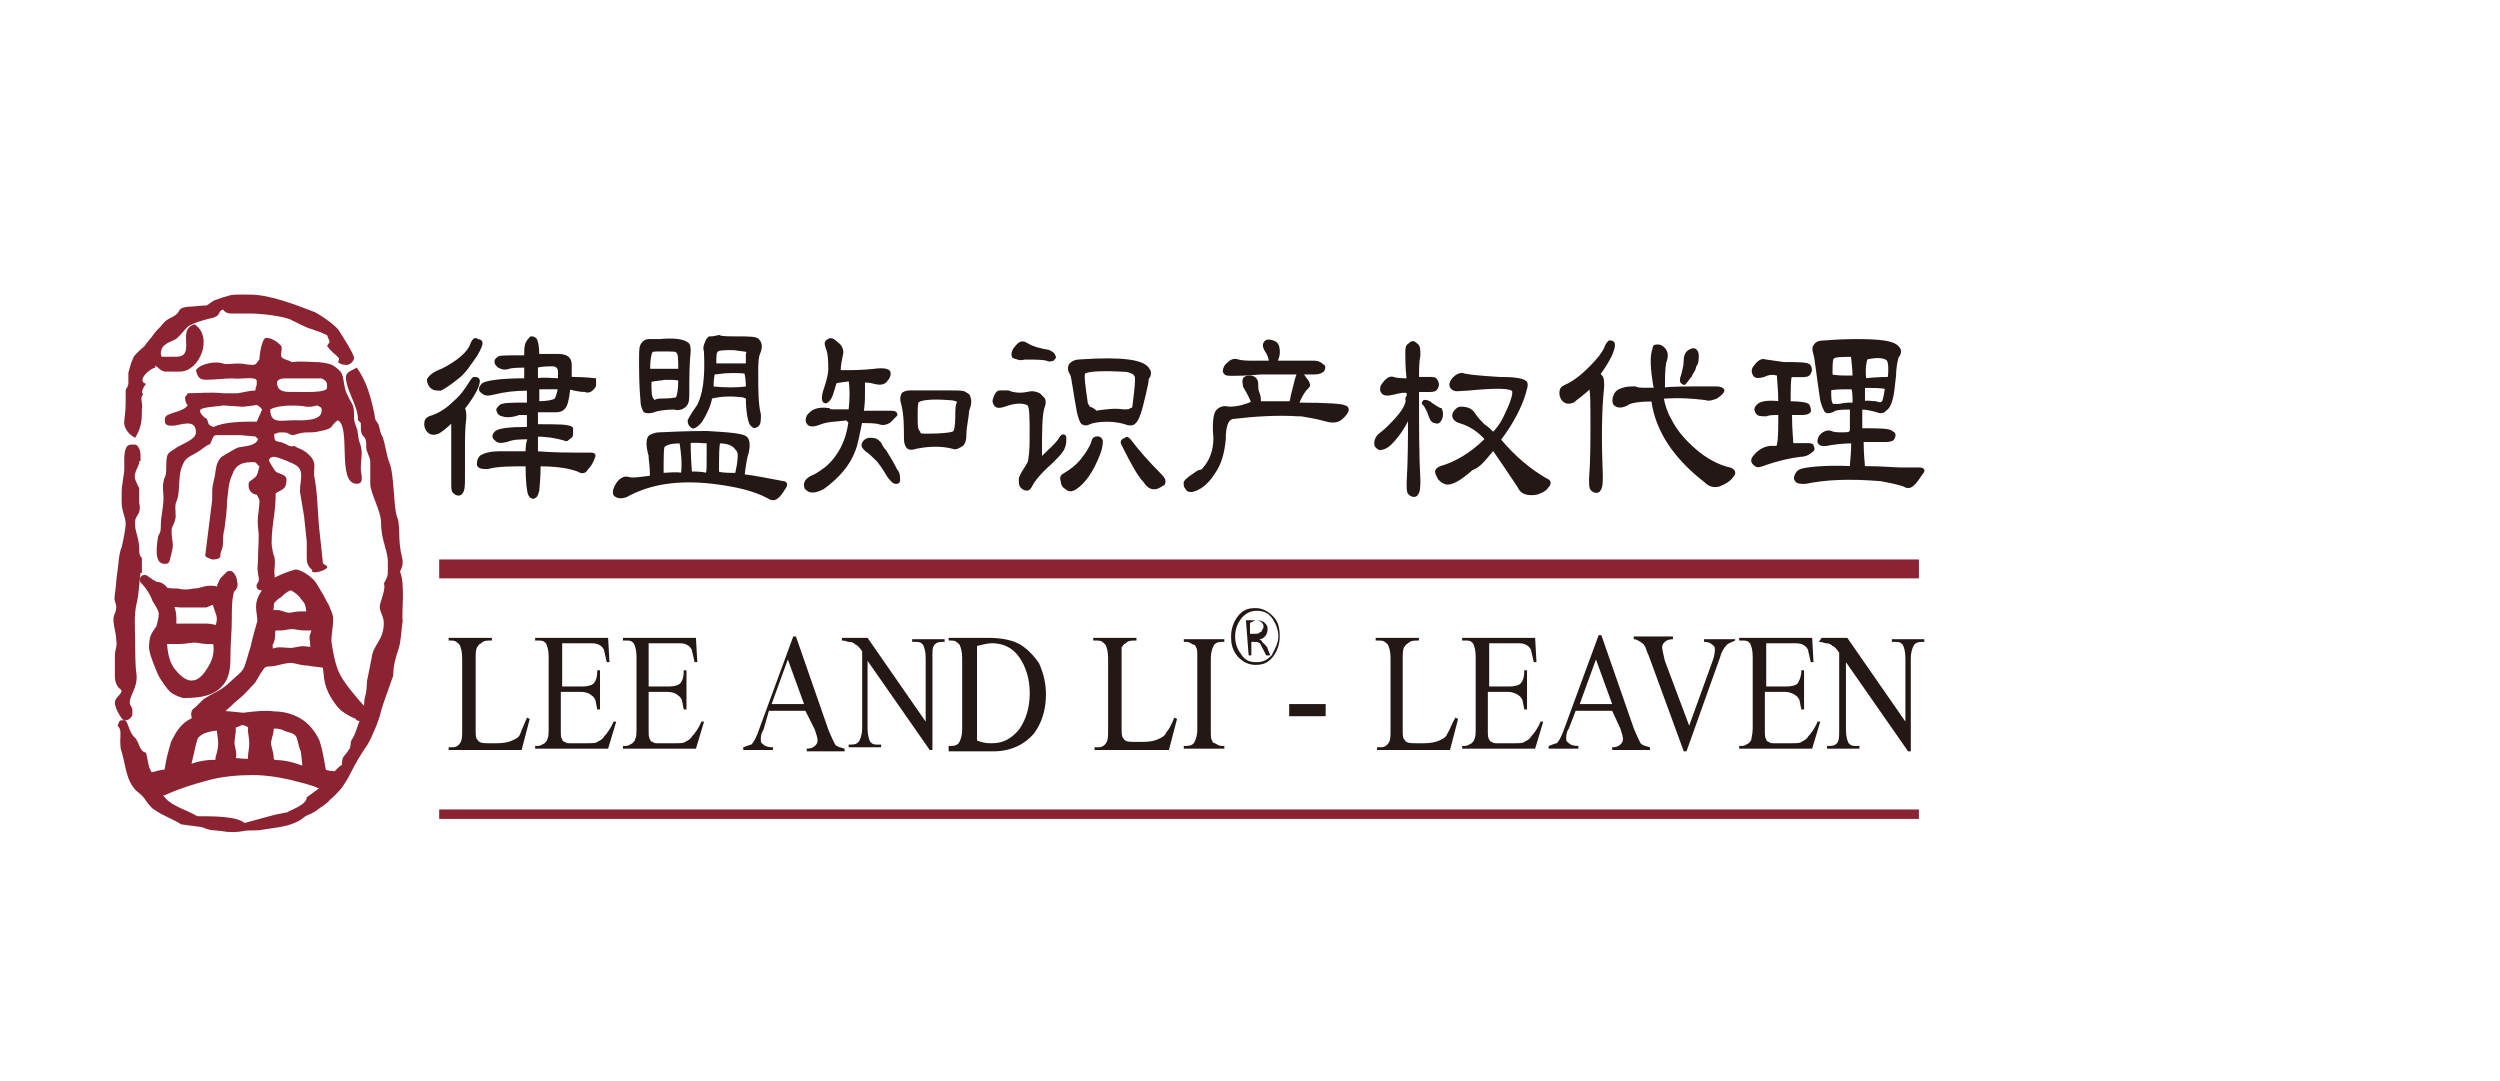 <?xml version="1.0" encoding="utf-8"?>
<!-- Generator: Adobe Illustrator 23.0.1, SVG Export Plug-In . SVG Version: 6.00 Build 0)  -->
<!DOCTYPE svg PUBLIC "-//W3C//DTD SVG 1.1//EN" "http://www.w3.org/Graphics/SVG/1.1/DTD/svg11.dtd">
<svg version="1.1" id="圖層_1" xmlns:x="http://ns.adobe.com/Extensibility/1.0/" xmlns:i="http://ns.adobe.com/AdobeIllustrator/10.0/" xmlns:graph="http://ns.adobe.com/Graphs/1.0/"
	 xmlns="http://www.w3.org/2000/svg" xmlns:xlink="http://www.w3.org/1999/xlink" x="0px" y="0px" width="185px" height="80px"
	 viewBox="0 0 185 80" style="enable-background:new 0 0 185 80;" xml:space="preserve">
<style type="text/css">
	.st0{fill-rule:evenodd;clip-rule:evenodd;fill:#8B2332;}
	.st1{fill:#8B2332;}
	.st2{fill:none;stroke:#8B2332;stroke-width:0.709;stroke-linecap:round;stroke-linejoin:round;stroke-miterlimit:22.926;}
	.st3{fill:#231815;}
	.st4{fill:none;stroke:#231815;stroke-width:0.216;stroke-miterlimit:22.926;}
</style>
<path class="st0" d="M15.3,22.6c-0.3,0-1.1,0.1-1.4,0.1c-0.8,0.1-0.5,0.3-0.9,0.6c-0.4,0.3-0.5,0.2-0.9,0.6
	c-0.2,0.3-0.5,0.5-0.7,0.8c-0.2,0.3-0.5,0.6-0.7,0.9c-0.2,0.2-0.6,0.5-0.8,0.8c-0.2,0.4-0.3,0.8-0.4,1.2C9.5,28,9.5,28,9.5,28.3
	c0,0.4-0.2,0.4-0.2,0.6v0.3c0,0.9,0,1.1-0.1,1.9c-0.1,0.6,0.4,1.1,0.8,1.3c0.5-0.8,0.5-1.4,0.5-2.1c0.1-0.5-0.2-0.9,0.1-1.1
	c-0.2-0.2,0-0.5,0.2-0.8c-0.7-0.2,0.2-1.1,0.7-1.2c-0.1-0.4,0.6-0.8,0.4-1c0-0.7,0.5-0.8,1.1-1.1c0.4-0.3,0.7-0.8,1-1
	c0.6-0.3,0.7-0.3,1.4-0.5c1.1-0.2,0.6-0.5,1.1-0.7c0.2,0.3,0.5,0.3,0.6,0.3H17h1.5c0.8,0,2.6,0.2,3.1,0.5c0.2,0.1,1.2,0.6,1.3,0.6
	c0.9,0.3,0.6,0.2,1.3,0.5l0.2,0.5l-0.2,0.3c0.6,0.8,1.1,0.8,0.8,1.2c0.2,0.1,0.2,0.2,0.7,0.2c0.2,0,0.5-0.3,0.5-0.5
	c0-0.3-0.9-1.7-1.1-2c-0.2-0.4-1.4-1.2-1.8-1.4c-1.3-0.5-3.3-1.3-4.8-1.3h-0.8c-0.8,0-0.7,0.1-1.2,0.2C15.5,22.4,16.2,22,15.3,22.6
	 M29.6,42.3c0.4-0.8,0.1-0.9,0-1.9c-0.1-0.7,0-1.6-0.2-2.1c-0.3-0.7-0.2-3.2-0.6-4.1c-0.2-0.5-0.3-1.4-0.5-1.9
	c-0.2-0.3-0.2-0.7-0.3-0.9c-0.3-0.5-0.2-0.2-0.3-0.8c-0.3-1.4-0.6-2.4-1.3-3.4c-0.3,0.2-0.8,0.3-0.8,0.7c0,1,0.9,2.1,0.9,3.2
	l0.2,0.2c0,0.7,0,0.8,0.3,1.1c0.2,0.4,0,0.7,0.2,1.1c0.2,0.6,0.2,0.3,0.2,1c0,0.5,0,0.8,0,1.3c0,0.7,0.8,2,0.8,2.9
	c0,1.3,0.5,2,0.5,2.9V42c0,0.7,0,0.6-0.3,1.2c0.2,0.3-0.3,1.4-0.3,1.7c0,0.4,0.3,0.7,0.3,1.2c0,1.3-0.8,1.6-0.9,2.6
	c-0.1,0.5-0.2,1-0.3,1.5c-0.1,0.3,0,0.8-0.2,1.4c-0.1,0.4,0,1.1-0.2,1.4c-0.3,0.5-0.3,0.7-0.5,1.2c-0.1,0.3-0.2,0.4-0.3,0.6
	c-0.1,0.2,0,0.5-0.2,0.7c-0.3,0.5-0.5,0.4-0.5,1.1c-0.4,0.2-1.3,1.4-1.5,1.6l-1.1,0.8c0,0.6-1.4,1-1.4,1.1l-1,0.2l-2.2,0.6
	c-0.6-0.5-2.3-0.5-3.5-0.5c-0.8-0.5-2.2-0.8-2.6-1.7c-0.2-0.4-0.6-0.8-0.5-1.3c-0.6-0.4-0.5-1.1-0.7-1.7c-0.5-0.1-0.5-0.8-0.8-1.1
	c-0.5-0.4-0.5-1.3-0.8-1.3H9c-0.2,0-0.2,0.2-0.3,0.4C9,54,8.9,54.3,8.9,54.8c0,0.8,0.1,0.7,0.2,1.2c0.2,0.8,0.3,1.7,0.8,2.3
	c0.2,0.3,0.5,0.4,0.8,0.8c0.1,0.2,0.6,0.8,0.7,0.8c0.7,0.5,1.4,0.7,2,1.1c0.1,0,1.4,0.2,1.5,0.2c0.8,0.3,0.7,0.2,1.5,0.3
	c0.5,0.1,1.1,0.1,1.6,0c0.5-0.1,1,0,1.4-0.1c1.2-0.2,1.9-0.2,2.8-0.7c0.3-0.2,0.2-0.2,0.6-0.4c0.3-0.1,0.4-0.2,0.6-0.3
	c0.2-0.2,0.8-0.5,1-0.8c0.6-0.5,1.1-1.1,1.5-1.9c0.4-0.8,0.8-1.5,1.3-2.2c0.3-0.5,0.9-1.9,1-2.5c0.1-0.4,0.8-2.3,0.9-2.6
	c0-0.8,0.2-1.4,0.4-2c0.2-0.6,0.2-1.6,0.3-2C29.7,45.4,30,43.2,29.6,42.3z M9,36.5v0.6c0,0.8,0.3,1.1,0.3,1.7c0,0.3-0.2,1.3-0.3,1.7
	c-0.2,0.5-0.2,0.9-0.3,1.7c-0.1,0.6-0.1,1.1-0.2,1.8c-0.1,0.5,0.1,0.6,0.1,0.9c0,0.5-0.2,0.5-0.2,0.9v0.2c0,0.2,0.2,1,0.2,1.3
	c0.1,0.7-0.1,0.6-0.1,1.3c0,0.6,0,0.8,0,1.4c0,0.9,0.5,1,0.5,1.1c0,0.3-0.5,0.5-0.5,0.9c0,0.4,0.5,1.3,0.7,1.3h0.1
	c0.2,0,0.5-0.2,0.5-0.5v-0.2c0-0.3-0.2-0.4-0.2-0.6c0-0.6,0.6-1.1,0.5-2.1c-0.1-0.6-0.1-2-0.1-2.6c0-0.8-0.1-1.7,0.1-2.6
	c0.2-0.8,0.2-1.7,0.3-2.3h0.1v-1.1c-0.2-0.2-0.2-0.4-0.2-0.7c0-0.7-0.3-1.3-0.3-1.7v-0.3c0-0.5,0.5-0.5,0.3-1.4c0-0.2,0-0.4,0-0.5
	c0-0.2,0-0.4,0-0.6c-0.1-0.1-0.1-0.2-0.2-0.4c-0.3-0.5,0-0.9,0.2-1.4c0-0.1,0-0.2,0.1-0.2c0-0.2,0-0.2,0-0.4c0-0.4-0.2-0.8-0.4-0.8
	H9.7c-0.6,0-0.5,1.1-0.5,1.7C9.2,35.2,9,35.8,9,36.5z"/>
<path class="st0" d="M23.1,42.3c0.2,0.2,1.3-0.2,1.1-0.4l-0.3-0.2l-0.3-2.8c-0.1-1.1-0.1-2.3-0.3-3.4c-0.2-0.8,0.2-1.1-0.3-1.7
	c-0.5-0.6-1-0.6-1.2-0.8c-0.4,0.1-0.5-0.1-0.8-0.2c-0.4-0.2-0.7,0-0.7-0.5v-0.2c0.2,0,0.2-0.1,0.4-0.1h0.3c0.4,0,0.4,0.2,0.7,0.2
	c0.1,0,0.5-0.2,1-0.2c0.4,0,0.6,0,1-0.1c1.1-0.2,0.7-0.4,1.3-0.8c1,0.5-0.1,4.7,1.4,4.7c0.6,0,0.3-0.7,0.3-1.1c0-0.9,0.2-1.2-0.1-2
	c-0.1-0.2-0.1-0.8-0.2-1c-0.1-0.3-0.2-0.5-0.2-0.8c0-1.1-0.1-0.8-0.5-1.7c-0.3-0.5-0.2-1.3-0.5-1.7c-0.5-0.5-0.7-0.6-1.6-0.7
	c-0.6,0-1.4-0.1-2,0c-0.3-0.2-0.8-0.2-0.8-0.5c0-0.5,0.2-0.6-0.2-0.9c-0.2-0.2-0.6-0.4-0.9-0.4s-0.5,1.2-0.5,1.6
	C19,26.8,19,27,18.7,27c-0.5,0-0.6-0.1-1.1-0.1c-0.5,0-0.8,0.1-1.1,0c-0.5-0.2-1.7,0-2,0.5c0.1,0.4,0.2,0.7,0.7,0.7h0.1
	c0.6,0,1.4-0.1,1.9-0.1c0.5,0.1,1.8-0.2,1.8,0.2v0.2c0,0.2-0.1,0.2-0.1,0.5c-0.4,0-0.7,0.1-1.3,0.2c-0.6,0-0.5,0-1.1,0
	c-1-0.1-1.7,0-2.6,0c-0.1,0.2-0.2,0.2-0.2,0.3v0.1c0,0.2,0.1,0.4,0.2,0.5c-0.5,0.6-1.7,0.5-1.7,1v0.2c0,0.2,0.2,0.3,0.4,0.3h0.2
	c0.5,0,1.7-0.6,1.7,0.5V32c0,0.5-0.9,0.8-1.4,1.1c-0.7,0.5-0.8,0.3-0.8,1.6c0,0.7-0.2,0.6-0.2,1c-0.1,0.2,0,0.8,0,1.1
	c0,0.8-0.2,1.4-0.2,2.1c0,0.6-0.1,0.5-0.2,0.8c-0.2,1.2-0.2,2.2,0.7,2c0.2-0.1,0.2-0.5,0.3-0.8c0.2-0.7,0-0.8,0-1.6v-0.1
	c0-0.2,0.3-0.6,0.3-1c0-0.5-0.1-0.8,0.1-1.2c0.2-0.5,0.1-1.6,0.3-2.3c0.3-0.9,0.5-0.8,1.3-1.3c0.2-0.1,0.6-0.5,0.8-0.5
	c0.2-0.2,0.2-0.7,0.5-0.7h0.4h0.5h0.9l1.1,0.1l0.2,0.2c-0.2,0.5-0.9,0.5-1.4,0.6c-0.2,0-1.1,0.6-1.3,0.7c-0.4,0.4-0.4,0.8-0.5,1.4
	c-0.2,1-0.2,0.6-0.2,1.7v0.1L15.2,41c-0.1,0.2,0.2,0.3,0.5,0.4c0.2,0,0.5,0,0.6-0.2c0-0.5,0.2-0.5,0.2-1c0-0.2,0-0.7,0.1-1
	c0.1-0.8,0.2-1.4,0.2-2.1c0.1-0.8,0.1-1.4,0.4-2c0.2-0.6,0.6-0.9,1.4-0.9h0.2c0.2,0,0.2,0.2,0.4,0.3c-0.1,0.3-0.1,0.6-0.3,0.8
	c-0.2,0.2-0.5,0.3-0.5,0.5v0.2c0,0.3,0.3,0.6,0.6,0.6l0.2,0.4c0,0.8-0.2,1.2-0.1,2.1c0.1,0.6,0,1.3,0,2c0,0.8-0.1,0.8,0,1.4
	c0.2,0.8-0.2,0.5-0.1,1c0.3,0.5,1.3-0.1,1.4-0.5c-0.2-0.6,0,0.3-0.1-0.7c0-0.2,0.1-0.7,0-1.1c-0.1-0.2-0.2-0.8-0.2-1
	c0-1.4,0.3-2.2,0.3-3.7c0.5-0.3,0.8-0.3,0.8-1c0-0.4-0.5-0.4-0.8-0.6c-0.1-0.1-0.5-0.8-0.5-0.8c0-0.2,0.2-0.3,0.4-0.3
	c0.2,0,1.5,0.5,1.7,0.7c0.5,0.4,0.2,1.1,0.2,1.8v0.1l0.3,1.8l0.2,1.9c0,0.1,0,0.1,0,0.2v0.2V41v0.3c0,0.7,0.4,0.8,0.4,0.9L23.1,42.3
	z M20,30.3c0,1.1,0.8,0.8,1.7,0.8c0.6,0,2.1,0.1,2.1-0.7v-0.1c0-0.2-0.2-0.2-0.3-0.3l-0.5,0.1h-0.3C22.3,30,20.7,29.9,20,30.3z
	 M14.8,30.4c0,0.2,0.3,0.5,0.5,0.6c0.2,0.4,0,0.4,0.5,0.6c0.8-0.4,2.2-0.4,3.2-0.4l0.4-0.9c-0.2-0.2-0.3-0.4-0.6-0.3l-0.8,0.1
	L16.5,30C16.1,30.1,14.8,30.1,14.8,30.4z M20.5,28.3L20.5,28.3c0,0.8,0.8,0.7,1.3,0.7c0.5,0,2.4,0.1,2.4-0.3v-0.2
	c0-0.3-0.2-0.4-0.4-0.5L21.1,28C20.8,28,20.5,28.1,20.5,28.3z M11.4,26.1c0.1,0,0.6,0.3,0.6,0.3H13c1.6,0,0-2,1.4-2.4
	c1.4,0.9,0.4,3.5-1.1,3.5c-0.2,0-1.1,0-1.1,0c-0.5-0.1-0.5-0.5-1-0.5C10.9,27.1,11.1,26,11.4,26.1z"/>
<path class="st1" d="M16.3,56.6c-1.1-0.1-2,0.2-2.6,0.5c0.1-0.6,0.2-1,0.3-1.4c0.1-0.5,0.2-0.9,0.3-1.2c0.2-0.3,0.5-0.5,0.8-0.6
	s0.7-0.2,1.2-0.2c0.1-0.1,0.1,0.1,0.1,0.3c0,0.2,0.1,0.6,0.1,1s-0.1,0.8-0.2,1.1C16.3,56.6,16.3,56.5,16.3,56.6z M18.7,56.6
	c-0.2-0.1-0.4-0.1-0.7-0.1c-0.2,0-0.5-0.1-0.7,0c-0.5,0.2-0.3,0.1-0.2-0.4c0.1-0.4-0.1-0.8-0.1-1.1c0-0.4,0.1-0.8,0.1-1
	c0-0.2-0.1-0.4-0.2-0.3c0-0.1,0.2-0.1,0.4-0.2c0.2,0,0.4-0.2,0.6-0.2c0.2,0,0.5,0.1,0.6,0.2c0.2,0,0.3,0.1,0.3,0.2
	c0-0.1-0.1,0.1-0.1,0.3c0,0.2,0.1,0.6,0.1,1c0,0.4-0.1,0.8-0.1,1.1C18.9,57.2,19.2,56.7,18.7,56.6z M22.8,57.3
	c-0.5-0.4-1.7-0.7-2.3-0.7c-0.5,0-0.6-0.3-0.6-0.5c0-0.4-0.2-0.8-0.2-1.1s0.2-0.8,0.2-1c0-0.2,0-0.5,0.1-0.4c0.5-0.1,0.9,0,1.3,0.2
	c0.4,0.1,0.7,0.2,0.9,0.5s0.2,0.8,0.4,1.2C22.7,56.1,22.7,56.6,22.8,57.3z M24.5,57.4c-0.2,0-0.6-0.1-0.7-0.2
	c-0.1-0.4-0.2-1.4-0.5-2.3c-0.3-0.6-0.7-1.1-1.2-1.4c-0.5-0.3-1.1-0.5-1.8-0.5c-0.7-0.1-1.5,0-2.3,0.1C17,53,16.3,52.9,15.7,53
	c-0.7,0.1-1.1,0.3-1.6,0.6c-0.5,0.3-0.8,0.8-1.1,1.4c-0.2,0.7-0.4,1.3-0.5,2.3c-0.7-0.1-2.6,0.7-2.3,0.7c0.1,0,0.2,0,0.5,0.1
	c0.2,0.1,0.5,0.2,0.8,0.2c0.2,0.1,0.5,0.2,0.6,0.2c1.1-0.5,2.1-0.8,3.2-1.1s2.3-0.4,3.4-0.4c1.1,0,2.3,0.2,3.4,0.5
	c0.8,0.2,1.6,0.4,2.1,0.8C24.8,58.7,25.7,57.5,24.5,57.4z M16.1,47.4c0.2,1-0.1,1.7-0.5,2.3c-0.3,0.5-0.8,1-1.3,1
	c-0.5,0.1-1.1-0.3-1.5-0.8c-0.5-0.5-0.8-1.4-0.8-2.6c0.5,0,0.9,0,1.3,0s0.8-0.1,1.1-0.1c0.3,0,0.6,0.1,0.9,0.1
	C15.6,47.3,15.9,47.3,16.1,47.4z M16,46.6c-0.2,0-0.4-0.1-0.7-0.1c-0.3,0-0.6,0-0.9,0c-0.4,0-0.7,0-1.1,0s-0.8,0-1.1,0.1
	c0.2,0.1,0.3,0.1,0.4-0.1c0.1-0.2,0.1-0.4,0.1-0.6c0-0.2,0-0.5-0.1-0.8c-0.1-0.2-0.2-0.5-0.4-0.6c0.5,0,0.9,0.1,1.2,0.1
	c0.4,0,0.7,0,1,0c0.3,0,0.5,0,0.8,0c0.2-0.1,0.5-0.2,0.8-0.3c0.1,0.2,0.1,0.5,0.2,0.7c0.1,0.3,0.2,0.5,0.2,0.8
	c0,0.3-0.1,0.5-0.1,0.7C16.2,46.6,16.1,46.7,16,46.6z M17,42.6c-0.2,0.2-0.2,0.2-0.4,0.4c-0.1,0.2-0.2,0.4-0.2,0.5
	c-0.1,0.2-0.2,0.2-0.2,0.3c-0.1,0.1-0.1,0.1-0.2,0c0-0.1-0.2-0.1-0.5-0.1c-0.3,0-0.7,0.2-1.1,0.2c-0.5,0.1-0.9,0.1-1.3,0
	c-0.5,0-0.8,0-1.1-0.2c0.1,0,0.1,0,0-0.1c-0.1-0.1-0.2-0.2-0.5-0.2c-0.2-0.1-0.4-0.2-0.5-0.3c-0.2-0.1-0.3-0.2-0.3-0.2
	c0.5,0.5,0.8,1.1,0.9,1.4c0.3,0.5,0.5,0.8,0.5,1.1c0,0.4-0.1,0.7-0.2,1.1c-0.2,0.3-0.5,0.6-0.5,1.1c-0.1,0.5,0.2,1.1,0.3,1.4
	c0.2,0.5,0.3,0.8,0.5,1.1c0.2,0.3,0.4,0.6,0.6,0.8c0.2,0.2,0.5,0.3,0.8,0.4c1.3,0,2.1-0.2,2.6-0.8c0.5-0.5,0.5-1.4,0.5-2.1
	c0-0.8,0.1-1.7,0.1-2.6s0-1.5,0.2-2.2c0.1-0.1,0.3-0.2,0.2-0.5C17.2,42.9,17.1,42.7,17,42.6z M23.9,48.4c-0.4,0-0.8-0.2-1.2-0.2
	c-0.4-0.1-0.8,0.1-1.2,0.1c-0.4,0-0.8-0.1-1.1,0c-0.3,0.1-0.6,0.2-0.8,0.3c0.1-0.2,0.2-0.2,0.2-0.4c0.1-0.2,0-0.3,0-0.5
	c0.1-0.2,0.2-0.4,0.2-0.6c0-0.2,0-0.5,0.1-0.8c0.2,0,0.5,0,0.7,0s0.5-0.1,0.8-0.1c0.3,0,0.6,0.1,0.9,0.1s0.7,0,1.1,0
	c-0.2,0.2-0.2,0.5-0.3,0.7c-0.1,0.2,0,0.4,0,0.5s0,0.4,0.1,0.5C23.5,48.1,23.6,48.3,23.9,48.4z M23.3,45.6c-0.4,0-0.8,0-1.1,0
	c-0.3,0-0.6,0.1-0.8,0.1c-0.2,0-0.5-0.1-0.8-0.2c-0.2,0-0.5,0-0.7,0c-0.1-0.2,0-0.4,0-0.5s0-0.4,0.1-0.6c0.2-0.2,0.4-0.4,0.6-0.5
	c0.2-0.2,0.5-0.5,1-0.6c0.3,0.2,0.5,0.3,0.7,0.5c0.2,0.2,0.3,0.4,0.5,0.6c0.1,0.2,0.2,0.5,0.2,0.7C23.1,45.3,23.3,45.4,23.3,45.6z
	 M26.9,52.7c-0.5-0.5-0.9-1-1.3-1.5c-0.4-0.5-0.8-1.1-1-1.7c-0.2-0.6-0.3-1.2-0.4-1.8c-0.1-0.6,0.1-1.2,0.1-1.9
	c0-0.3-0.2-0.6-0.3-0.9c-0.2-0.3-0.3-0.6-0.5-0.9c-0.2-0.3-0.3-0.6-0.6-0.9c-0.2-0.2-0.6-0.5-1-0.6c-0.7,0.2-1.1,0.4-1.5,0.6
	c-0.4,0.2-0.6,0.6-0.8,0.9c-0.2,0.3-0.3,0.6-0.3,0.9s0.1,0.7,0.1,1.1c-0.2,0.7-0.4,1.4-0.5,1.9c-0.2,0.6-0.3,1.1-0.5,1.6
	c-0.2,0.5-0.7,0.8-1,1.1c-0.4,0.4-0.8,0.7-1.2,0.9c-0.4,0.2-0.7,0.4-0.9,0.5c-0.2,0.2-0.4,0.4-0.5,0.5c-0.2,0.2-0.3,0.2-0.3,0.3
	s0,0.2,0.1,0.3c0.5-0.1,1.1-0.2,1.5-0.5c0.5-0.3,0.9-0.8,1.3-1.1c0.5-0.4,0.8-0.8,1.2-1.2c0.3-0.5,0.5-0.9,0.8-1.2
	c0.3-0.2,0.7-0.1,1-0.2c0.4-0.1,0.8-0.2,1.1-0.2c0.4,0,0.8,0.2,1.3,0.2c0.5,0.1,0.9,0.1,1.4,0.2c0.1,0.5,0.1,1,0.2,1.4
	c0.1,0.4,0.3,0.8,0.5,1.1c0.2,0.3,0.4,0.6,0.7,0.8c0.3,0.2,0.6,0.4,1,0.5v0.1c0,0,0-0.1,0.1-0.1c0.1,0,0.2,0,0.2-0.1
	C26.6,52.9,26.7,52.8,26.9,52.7z"/>
<path class="st2" d="M16.3,56.6c-1.1-0.1-2,0.2-2.6,0.5c0.1-0.6,0.2-1,0.3-1.4c0.1-0.5,0.2-0.9,0.3-1.2c0.2-0.3,0.5-0.5,0.8-0.6
	s0.7-0.2,1.2-0.2c0.1-0.1,0.1,0.1,0.1,0.3c0,0.2,0.1,0.6,0.1,1s-0.1,0.8-0.2,1.1C16.3,56.6,16.3,56.5,16.3,56.6z M18.7,56.6
	c-0.2-0.1-0.4-0.1-0.7-0.1c-0.2,0-0.5-0.1-0.7,0c-0.5,0.2-0.3,0.1-0.2-0.4c0.1-0.4-0.1-0.8-0.1-1.1c0-0.4,0.1-0.8,0.1-1
	c0-0.2-0.1-0.4-0.2-0.3c0-0.1,0.2-0.1,0.4-0.2c0.2,0,0.4-0.2,0.6-0.2c0.2,0,0.5,0.1,0.6,0.2c0.2,0,0.3,0.1,0.3,0.2
	c0-0.1-0.1,0.1-0.1,0.3c0,0.2,0.1,0.6,0.1,1c0,0.4-0.1,0.8-0.1,1.1C18.9,57.2,19.2,56.7,18.7,56.6z M22.8,57.3
	c-0.5-0.4-1.7-0.7-2.3-0.7c-0.5,0-0.6-0.3-0.6-0.5c0-0.4-0.2-0.8-0.2-1.1s0.2-0.8,0.2-1c0-0.2,0-0.5,0.1-0.4c0.5-0.1,0.9,0,1.3,0.2
	c0.4,0.1,0.7,0.2,0.9,0.5s0.2,0.8,0.4,1.2C22.7,56.1,22.7,56.6,22.8,57.3z M24.5,57.4c-0.2,0-0.6-0.1-0.7-0.2
	c-0.1-0.4-0.2-1.4-0.5-2.3c-0.3-0.6-0.7-1.1-1.2-1.4c-0.5-0.3-1.1-0.5-1.8-0.5c-0.7-0.1-1.5,0-2.3,0.1C17,53,16.3,52.9,15.7,53
	c-0.7,0.1-1.1,0.3-1.6,0.6c-0.5,0.3-0.8,0.8-1.1,1.4c-0.2,0.7-0.4,1.3-0.5,2.3c-0.7-0.1-2.6,0.7-2.3,0.7c0.1,0,0.2,0,0.5,0.1
	c0.2,0.1,0.5,0.2,0.8,0.2c0.2,0.1,0.5,0.2,0.6,0.2c1.1-0.5,2.1-0.8,3.2-1.1s2.3-0.4,3.4-0.4c1.1,0,2.3,0.2,3.4,0.5
	c0.8,0.2,1.6,0.4,2.1,0.8C24.8,58.7,25.7,57.5,24.5,57.4z M16.1,47.4c0.2,1-0.1,1.7-0.5,2.3c-0.3,0.5-0.8,1-1.3,1
	c-0.5,0.1-1.1-0.3-1.5-0.8c-0.5-0.5-0.8-1.4-0.8-2.6c0.5,0,0.9,0,1.3,0s0.8-0.1,1.1-0.1c0.3,0,0.6,0.1,0.9,0.1
	C15.6,47.3,15.9,47.3,16.1,47.4z M16,46.6c-0.2,0-0.4-0.1-0.7-0.1c-0.3,0-0.6,0-0.9,0c-0.4,0-0.7,0-1.1,0s-0.8,0-1.1,0.1
	c0.2,0.1,0.3,0.1,0.4-0.1c0.1-0.2,0.1-0.4,0.1-0.6c0-0.2,0-0.5-0.1-0.8c-0.1-0.2-0.2-0.5-0.4-0.6c0.5,0,0.9,0.1,1.2,0.1
	c0.4,0,0.7,0,1,0c0.3,0,0.5,0,0.8,0c0.2-0.1,0.5-0.2,0.8-0.3c0.1,0.2,0.1,0.5,0.2,0.7c0.1,0.3,0.2,0.5,0.2,0.8
	c0,0.3-0.1,0.5-0.1,0.7C16.2,46.6,16.1,46.7,16,46.6z M17,42.6c-0.2,0.2-0.2,0.2-0.4,0.4c-0.1,0.2-0.2,0.4-0.2,0.5
	c-0.1,0.2-0.2,0.2-0.2,0.3c-0.1,0.1-0.1,0.1-0.2,0c0-0.1-0.2-0.1-0.5-0.1c-0.3,0-0.7,0.2-1.1,0.2c-0.5,0.1-0.9,0.1-1.3,0
	c-0.5,0-0.8,0-1.1-0.2c0.1,0,0.1,0,0-0.1c-0.1-0.1-0.2-0.2-0.5-0.2c-0.2-0.1-0.4-0.2-0.5-0.3c-0.2-0.1-0.3-0.2-0.3-0.2
	c0.5,0.5,0.8,1.1,0.9,1.4c0.3,0.5,0.5,0.8,0.5,1.1c0,0.4-0.1,0.7-0.2,1.1c-0.2,0.3-0.5,0.6-0.5,1.1c-0.1,0.5,0.2,1.1,0.3,1.4
	c0.2,0.5,0.3,0.8,0.5,1.1c0.2,0.3,0.4,0.6,0.6,0.8c0.2,0.2,0.5,0.3,0.8,0.4c1.3,0,2.1-0.2,2.6-0.8c0.5-0.5,0.5-1.4,0.5-2.1
	c0-0.8,0.1-1.7,0.1-2.6s0-1.5,0.2-2.2c0.1-0.1,0.3-0.2,0.2-0.5C17.2,42.9,17.1,42.7,17,42.6z M23.9,48.4c-0.4,0-0.8-0.2-1.2-0.2
	c-0.4-0.1-0.8,0.1-1.2,0.1c-0.4,0-0.8-0.1-1.1,0c-0.3,0.1-0.6,0.2-0.8,0.3c0.1-0.2,0.2-0.2,0.2-0.4c0.1-0.2,0-0.3,0-0.5
	c0.1-0.2,0.2-0.4,0.2-0.6c0-0.2,0-0.5,0.1-0.8c0.2,0,0.5,0,0.7,0s0.5-0.1,0.8-0.1c0.3,0,0.6,0.1,0.9,0.1s0.7,0,1.1,0
	c-0.2,0.2-0.2,0.5-0.3,0.7c-0.1,0.2,0,0.4,0,0.5s0,0.4,0.1,0.5C23.5,48.1,23.6,48.3,23.9,48.4z M23.3,45.6c-0.4,0-0.8,0-1.1,0
	c-0.3,0-0.6,0.1-0.8,0.1c-0.2,0-0.5-0.1-0.8-0.2c-0.2,0-0.5,0-0.7,0c-0.1-0.2,0-0.4,0-0.5s0-0.4,0.1-0.6c0.2-0.2,0.4-0.4,0.6-0.5
	c0.2-0.2,0.5-0.5,1-0.6c0.3,0.2,0.5,0.3,0.7,0.5c0.2,0.2,0.3,0.4,0.5,0.6c0.1,0.2,0.2,0.5,0.2,0.7C23.1,45.3,23.3,45.4,23.3,45.6z
	 M26.9,52.7c-0.5-0.5-0.9-1-1.3-1.5c-0.4-0.5-0.8-1.1-1-1.7c-0.2-0.6-0.3-1.2-0.4-1.8c-0.1-0.6,0.1-1.2,0.1-1.9
	c0-0.3-0.2-0.6-0.3-0.9c-0.2-0.3-0.3-0.6-0.5-0.9c-0.2-0.3-0.3-0.6-0.6-0.9c-0.2-0.2-0.6-0.5-1-0.6c-0.7,0.2-1.1,0.4-1.5,0.6
	c-0.4,0.2-0.6,0.6-0.8,0.9c-0.2,0.3-0.3,0.6-0.3,0.9s0.1,0.7,0.1,1.1c-0.2,0.7-0.4,1.4-0.5,1.9c-0.2,0.6-0.3,1.1-0.5,1.6
	c-0.2,0.5-0.7,0.8-1,1.1c-0.4,0.4-0.8,0.7-1.2,0.9c-0.4,0.2-0.7,0.4-0.9,0.5c-0.2,0.2-0.4,0.4-0.5,0.5c-0.2,0.2-0.3,0.2-0.3,0.3
	s0,0.2,0.1,0.3c0.5-0.1,1.1-0.2,1.5-0.5c0.5-0.3,0.9-0.8,1.3-1.1c0.5-0.4,0.8-0.8,1.2-1.2c0.3-0.5,0.5-0.9,0.8-1.2
	c0.3-0.2,0.7-0.1,1-0.2c0.4-0.1,0.8-0.2,1.1-0.2c0.4,0,0.8,0.2,1.3,0.2c0.5,0.1,0.9,0.1,1.4,0.2c0.1,0.5,0.1,1,0.2,1.4
	c0.1,0.4,0.3,0.8,0.5,1.1c0.2,0.3,0.4,0.6,0.7,0.8c0.3,0.2,0.6,0.4,1,0.5v0.1c0,0,0-0.1,0.1-0.1c0.1,0,0.2,0,0.2-0.1
	C26.6,52.9,26.7,52.8,26.9,52.7z"/>
<path class="st3" d="M125.4,27.1c0.2-0.2,0.2-0.5,0.2-0.8c0-0.3-0.2-0.5-0.4-0.4c-0.3,0.1-0.5,0.3-0.5,0.8c0,0.4-0.1,0.7-0.2,1.1
	c-0.1,0.2-0.1,0.5,0,0.5c0.1,0.1,0.2,0.1,0.2,0c0.2-0.2,0.2-0.3,0.4-0.5C125.2,27.5,125.4,27.4,125.4,27.1z M122.3,29.6
	c0.3,2.3,1.7,4.3,3.9,6c0.3,0.3,0.6,0.4,1,0.3c0.5-0.2,0.8-0.4,1-0.7c0.2-0.2,0.1-0.4-0.2-0.5c-0.9-0.2-1.8-0.7-2.6-1.4
	c-0.8-0.7-1.4-1.4-1.8-2.2c-0.3-0.5-0.5-1.1-0.6-1.7c1.4-0.1,2.4,0,3.2,0.1c0.3,0.1,0.5,0,0.8-0.1c0.3-0.2,0.5-0.4,0.5-0.5
	s-0.2-0.2-0.5-0.2c-2.3,0-3.5,0-3.9,0.1c0-0.8,0-1.5,0.1-2c0.2-0.5,0.1-0.8-0.1-1c-0.2-0.2-0.3-0.2-0.5-0.2c-0.2,0-0.2,0.1-0.2,0.2
	c-0.2,0.5-0.2,1.4,0.1,3c-0.2,0-0.5,0-0.7,0c-0.4,0-0.6,0-0.8-0.1c-0.3,0-0.6,0-0.9,0.1s-0.5,0.2-0.6,0.5c-0.1,0.2-0.1,0.5,0,0.6
	c0.2,0.2,0.5,0.2,0.9,0C120.6,29.7,121.4,29.6,122.3,29.6z M117.8,31.4c0,1.4,0,2.7-0.1,4c0,0.5,0,0.7,0.1,0.8
	c0.2,0.2,0.4,0.2,0.5,0.1c0.2-0.2,0.2-0.6,0.2-1.1c-0.1-2.5-0.1-4.7,0.1-6.6c0-0.4,0-0.7-0.2-0.8c0,0,0-0.1-0.1-0.1
	c0.8-1.1,1.1-1.8,1.1-2.2c0-0.2-0.2-0.2-0.3-0.2c-0.1,0.1-0.2,0.2-0.3,0.5c-0.2,0.4-0.5,0.8-1.1,1.4s-1.2,1.1-1.9,1.4
	c-0.2,0.1-0.3,0.2-0.3,0.5c0,0.2,0.1,0.4,0.2,0.5c0.2,0.2,0.4,0.2,0.7,0.1c0.2-0.2,0.7-0.5,1.3-1.1c0,0,0,0,0,0.1
	C117.8,29,117.8,29.9,117.8,31.4z M110.5,33.2c0.5,0.7,1.1,1.6,1.9,2.8c0.2,0.5,0.7,0.6,1.3,0.5c0.3-0.1,0.6-0.2,0.8-0.5
	c0.2-0.2,0.2-0.4-0.1-0.5c-1.2-0.7-2.3-1.6-3.4-2.9c0,0,0,0-0.1,0c1-1.3,1.6-2.5,1.9-3.5c0.1-0.4,0.2-0.6,0.1-0.8
	c-0.2-0.2-0.8-0.3-2-0.3c-1.6-0.1-2.5-0.2-2.7-0.3c-0.2,0-0.4,0.1-0.6,0.3c-0.2,0.2-0.3,0.5-0.2,0.6c0,0.1,0.2,0.2,0.2,0.2
	c0.2,0.1,0.5,0,1,0c2.1-0.2,3.2-0.2,3.4,0.1l0,0c0.1,0.3-0.2,1.1-0.7,2.1c-0.2,0.4-0.5,0.8-0.8,1.1c-0.2-0.2-0.5-0.5-0.7-0.6
	c-0.2-0.2-0.5-0.5-0.7-0.8c-0.2-0.4-0.6-0.5-1-0.5c-0.2,0-0.4,0.2-0.5,0.4c-0.1,0.3,0.1,0.5,0.4,0.6c0.7,0.2,1.4,0.6,2,1.3l0,0
	c-1.1,1.1-2.3,1.8-3.4,2.1c-0.2,0.1-0.3,0.2-0.3,0.3s0.1,0.3,0.2,0.5c0.2,0.2,0.2,0.2,0.4,0.3c0.4,0.2,1.1-0.2,2-1
	C109.5,34.5,109.9,33.9,110.5,33.2C110.4,33.3,110.4,33.3,110.5,33.2z M105.9,29.9c-0.2-0.2-0.4-0.2-0.5-0.2c-0.1,0.1-0.1,0.2,0,0.2
	c0.2,0.3,0.3,0.5,0.4,0.8c0.1,0.3,0.2,0.5,0.4,0.5c0.2,0.1,0.3,0,0.4-0.2c0.1-0.2,0.1-0.5,0-0.7C106.5,30.3,106.2,30.1,105.9,29.9z
	 M103.6,30.7c-0.5,0.6-1,1.1-1.4,1.4c-0.3,0.2-0.4,0.5-0.4,0.7c0,0.2,0.1,0.3,0.3,0.4c0.2,0,0.5-0.1,0.8-0.4c0.5-0.5,1-1.2,1.4-2.1
	c0,1.7,0,3.3-0.1,5c0,0.5,0,0.7,0.1,0.8c0.2,0.2,0.4,0.2,0.5,0.1c0.2-0.2,0.2-0.6,0.2-1.1c-0.1-1.7-0.1-3.9-0.1-6.6
	c0.2,0,0.5,0,0.8,0c0.3,0,0.5,0,0.6-0.2c0.1-0.2,0.1-0.3,0-0.5c-0.1-0.2-0.2-0.2-0.6-0.2c-0.3,0-0.5,0-0.8,0c0-0.6,0-1.2,0.1-1.7
	c0-0.4,0-0.7-0.2-0.8c-0.2-0.2-0.3-0.2-0.5,0c-0.2,0.1-0.2,0.3-0.2,0.7c0,0.3,0,1,0.1,1.9c-0.4,0-0.8,0-1.1-0.1
	c-0.2-0.1-0.5,0.1-0.7,0.4c-0.2,0.2-0.2,0.5-0.1,0.6c0.1,0.2,0.4,0.2,0.8,0.1c0.4-0.1,0.8-0.2,1.1-0.1c0,0.1,0,0.2,0,0.3
	c0,0.1-0.1,0.1-0.1,0.2C104.2,29.7,104,30.2,103.6,30.7z M90.9,30.2c-0.3-0.1-0.6,0-0.8,0.2c-0.2,0.2-0.3,0.9-0.2,2
	c0,1-0.3,1.7-0.8,2.3c-0.1,0.1-0.2,0.2-0.4,0.2c-0.6,0.4-0.9,0.6-1,0.8c0,0.2,0,0.3,0.1,0.4c0.1,0.2,0.2,0.2,0.4,0.2
	c0.5-0.1,1.1-0.5,1.6-1.3c0.5-0.7,0.7-1.5,0.8-2.5c0-1,0.2-1.5,0.6-1.6c1.7-0.2,3.3-0.3,4.9-0.2c0,0,0.1,0,0.2,0
	c0.6,0.1,1.2,0.2,1.9,0.4c0.4,0.1,0.8,0.1,1.1-0.2c0.2-0.2,0.4-0.4,0.4-0.6c0-0.1-0.1-0.2-0.2-0.2c-0.1-0.1-1.2-0.2-3.5-0.2
	c0.2-0.5,0.4-0.9,0.7-1.2c0.1-0.1,0.2-0.2,0.1-0.3c0-0.2-0.2-0.3-0.3-0.5s-0.3-0.2-0.4-0.2s-0.2,0.5-0.4,1.3
	c-0.1,0.3-0.1,0.6-0.2,0.8c-0.8,0-1.7,0-2.3,0c0-0.2,0-0.5-0.1-0.7c-0.1-0.2-0.1-0.5-0.1-0.7c0-0.3-0.2-0.5-0.5-0.5
	c-0.5,0-0.5,0.2-0.4,0.7c0.3,0.5,0.5,0.9,0.6,1.2C91.8,30.2,91.2,30.2,90.9,30.2z M93.3,27.6c1.1,0,2.4,0,4,0c0.3,0,0.5-0.1,0.6-0.2
	c0.1-0.2,0.1-0.3-0.1-0.4c-0.1-0.1-0.3-0.2-0.5-0.2c-1,0-2,0-2.9,0c0.1-0.2,0.2-0.5,0.2-0.7c0-0.5-0.1-0.7-0.4-0.8
	c-0.3-0.1-0.5-0.1-0.6,0.1c-0.1,0.2,0,0.4,0.2,0.7c0.1,0.2,0.2,0.4,0.2,0.7c-0.4,0-0.8,0-1.1,0c-0.5,0-1,0-1.3-0.1
	c-0.3-0.1-0.5,0-0.8,0.3c-0.2,0.2-0.2,0.4-0.2,0.5c0.1,0.2,0.2,0.2,0.5,0.2C91.6,27.7,92.3,27.7,93.3,27.6z M74.6,29
	C74.4,29,74.2,29,74,29s-0.3,0.2-0.4,0.5c-0.1,0.2,0,0.4,0.1,0.5c0.1,0.1,0.3,0.1,0.6,0c0.8-0.3,1.4-0.3,1.8-0.1
	c0.2,0.2,0.2,0.9,0.2,2.3c0,0.6,0,1.2-0.1,1.8c0,0.2-0.1,0.3-0.2,0.5c-0.2,0.3-0.4,0.6-0.5,0.9c0,0.3,0,0.5,0.1,0.6
	c0.1,0.1,0.2,0.2,0.4,0.2c0.1,0,0.2-0.1,0.3-0.3c0.2-0.4,0.7-1,1.5-1.7c0.5-0.5,0.8-0.8,0.9-1.1c0.1-0.2,0.1-0.5,0.1-0.7
	s-0.2-0.2-0.3,0c-0.3,0.5-0.7,0.8-1.2,1.3c-0.2,0.2-0.2,0.2-0.3,0.2C77,33.8,77,33.8,77,33.6c0-1.7,0-2.9,0.2-3.5
	c0.1-0.2,0.1-0.5,0-0.6s-0.2-0.2-0.3-0.3c-0.2-0.1-0.5-0.2-0.8-0.1C75.6,29.2,75.1,29.2,74.6,29z M75.8,26.5c0.8,0,1.4,0,1.7,0.1
	c0.2,0.1,0.3,0,0.4,0c0.1-0.1,0.2-0.2,0.1-0.2c0-0.2-0.2-0.3-0.4-0.4c-0.5-0.1-1.1-0.2-1.6-0.5c-0.3-0.2-0.5-0.2-0.8,0.2
	c-0.2,0.2-0.3,0.5-0.2,0.7C75.3,26.5,75.5,26.6,75.8,26.5z M83.1,32.9c0.7,1.4,1.2,2.3,1.6,2.7c0.2,0.3,0.4,0.5,0.7,0.5
	s0.5-0.2,0.7-0.3c0.1-0.2,0-0.4-0.2-0.6c-1-1-1.7-1.8-2.3-2.6c-0.2-0.2-0.2-0.2-0.3-0.1C83,32.6,83,32.7,83.1,32.9z M80.8,32.9
	c-0.1,0.2-0.3,0.6-0.7,1.1c-0.4,0.5-0.8,0.8-1.3,1.1c-0.2,0.1-0.3,0.2-0.2,0.5c0,0.2,0.1,0.4,0.3,0.5c0.2,0.2,0.4,0.2,0.7,0
	c0.6-0.4,1.2-1.2,1.7-2.5c0.2-0.5,0.2-0.8,0.2-1c-0.1-0.2-0.2-0.2-0.3-0.2C80.9,32.4,80.9,32.6,80.8,32.9z M80.6,30.2
	c-0.1-0.1-0.1-0.2-0.2-0.3c-0.2-1.4-0.3-2.1-0.2-2.3c0.1-0.2,1.1-0.3,2.9-0.2c0.4,0,0.6,0.1,0.8,0.2c0.1,0.1,0.2,0.2,0.2,0.4
	c0,0.6-0.1,1.3-0.2,2.1c0,0.1-0.1,0.2-0.2,0.2c-0.1,0.1-0.2,0.1-0.6,0.1c-0.6-0.1-1.3,0-2,0.1C80.8,30.2,80.6,30.2,80.6,30.2z
	 M80,26.7c-0.4,0-0.6,0.1-0.8,0.3c-0.1,0.2-0.1,0.4,0.1,0.7c0.1,0.2,0.2,1.2,0.5,2.8c0.1,0.4,0.2,0.7,0.3,0.8c0.2,0.1,0.3,0.1,0.5,0
	c0.2-0.1,0.7-0.2,1.3-0.2c0.6,0,1.1,0.1,1.4,0.2c0.2,0.1,0.5,0.1,0.6,0c0.3-0.2,0.5-0.9,0.8-2.2c0.1-0.5,0.2-0.8,0.2-1.1
	c0.2-0.2,0.2-0.5,0.1-0.6C84.7,26.7,83,26.5,80,26.7z M70.8,30.8c0,0.8-0.1,1.1-0.2,1.2c-0.1,0.1-0.8,0.2-2,0.2
	c-0.4,0-0.6,0-0.6-0.2c-0.2-0.2-0.2-0.5-0.2-1.1c0-0.8,0-1.1,0.1-1.2c0.2-0.2,1-0.3,2.3-0.2c0.4,0,0.6,0.1,0.8,0.2
	C70.8,29.9,70.8,30.2,70.8,30.8z M70.5,33.1c0.2,0.1,0.4,0,0.7-0.2c0.1-0.1,0.2-0.3,0.2-0.6c0-0.8,0.2-1.4,0.2-1.9
	c0.2-0.5,0.2-0.8,0.1-1c0-0.2-0.2-0.2-0.3-0.3S70.9,29,70.3,29c-1,0-1.7,0-1.9,0c-0.4,0-0.7,0-1.1,0c-0.2,0-0.5,0.1-0.5,0.2
	c-0.1,0.2-0.1,0.4,0,0.7c0.2,0.8,0.2,1.7,0.2,2.6c0,0.3,0.1,0.5,0.2,0.6c0.1,0.1,0.3,0.1,0.6,0C68.8,32.9,69.7,32.9,70.5,33.1z
	 M62.9,31.2c-0.2,1.5-0.8,2.6-1.7,3.4c-0.4,0.3-0.7,0.5-0.9,0.6c-0.5,0.2-0.7,0.4-0.7,0.7c0,0.2,0.1,0.3,0.3,0.4
	c0.3,0.1,0.6,0,1-0.2c1.1-0.8,1.9-1.7,2.3-2.8c0.2-0.5,0.3-1.2,0.5-2.1c0.6,0,1.1,0,1.4,0.1c0.3,0.1,0.5,0,0.7-0.1
	c0.2-0.2,0.4-0.4,0.5-0.5c0-0.2-0.2-0.2-0.5-0.2c-0.8,0-1.5,0-2,0c0.1-0.5,0.1-1.1,0.1-1.4c0-0.5,0-0.8,0-0.9c0.2,0,0.5,0,0.8,0.1
	c0.4,0.1,0.7,0.1,0.9-0.2c0.2-0.2,0.2-0.4,0.2-0.5c0-0.2-0.4-0.3-1.1-0.2c-0.9,0.1-1.7,0.1-2.2,0.1c-0.2,0-0.2,0-0.4,0
	c0-0.5,0.1-0.9,0.2-1.4c0-0.1,0-0.2-0.1-0.4c-0.1-0.2-0.2-0.2-0.4-0.4c-0.2-0.2-0.4-0.2-0.5-0.1c-0.2,0.1-0.2,0.2-0.1,0.5
	c0.2,0.5,0.2,1.1,0.2,1.6s-0.2,1.1-0.4,1.7c-0.1,0.4-0.1,0.6,0,0.7c0.1,0.1,0.2,0,0.3-0.1c0.2-0.2,0.3-0.6,0.5-1.3
	c0.1-0.1,0.5-0.1,1.1-0.2l0,0c0.1,0.6,0.1,1.4,0,2.3c-0.3,0-0.7,0-1.1,0c-0.3,0-0.5,0-0.5-0.1c-0.8-0.1-1.2,0.1-1.5,0.5
	c-0.1,0.2-0.1,0.4,0,0.5c0.1,0.2,0.4,0.2,0.9,0c0.5-0.2,1.1-0.2,2-0.3C62.8,31.2,62.9,31.2,62.9,31.2z M65,34.1
	c0.4,0.5,0.6,0.9,0.8,1.2c0.2,0.2,0.3,0.4,0.5,0.4c0.2,0,0.2-0.1,0.2-0.2c0-0.2,0-0.5-0.2-0.7c-0.4-0.8-0.7-1.2-0.8-1.4
	c-0.2-0.2-0.3-0.4-0.4-0.6c-0.2-0.2-0.3-0.3-0.7-0.3c-0.2,0-0.4,0.1-0.5,0.3c-0.1,0.2,0,0.3,0.2,0.5C64.4,33.5,64.7,33.8,65,34.1z
	 M49,35.1C49,35.1,49,35.1,49,35.1c0-1.4,0-2,0.1-2.1c0.2-0.2,0.6-0.3,1.3-0.3c0,0,0,0,0,0.1c0.1,0.7,0.2,1.4,0.1,2.3
	C49.9,35,49.5,35.1,49,35.1z M51.1,35c-0.1-1.3-0.1-2-0.1-2.3c0.4-0.1,0.8,0,1.4,0c0,0,0,0,0,0.1c0,0.2,0,0.5,0,1.2
	c0,0.6,0,1-0.1,1.1C51.9,35,51.5,35,51.1,35z M53.1,35c0-1.3,0-2,0.1-2.3c0.7,0,1.1,0.2,1.3,0.5c0.1,0.1,0.2,0.2,0.2,0.5
	c0,0.5-0.1,0.9-0.2,1.4C53.9,35.1,53.5,35.1,53.1,35z M52.8,35.7c1.6,0.2,3,0.5,4.1,1.1c0.3,0.2,0.5,0.1,0.7-0.1
	c0.2-0.2,0.3-0.4,0.5-0.7c0.1-0.2,0-0.3-0.2-0.3c-1.1-0.2-2-0.4-2.9-0.5v-0.1c0.1-0.8,0.2-1.4,0.3-1.6c0.1-0.5,0.1-0.9-0.1-1.1
	s-1.1-0.3-2.9-0.4c-0.3,0-1.4,0-3.5,0.1c-0.3,0-0.5,0.1-0.7,0.2c-0.2,0.2-0.2,0.7,0,1.4c0,0.3,0.1,0.8,0.1,1.4c0,0.1,0,0.1,0,0.2
	c-0.8,0.1-1.4,0.2-1.7,0.1c-0.3-0.1-0.6,0.1-0.8,0.4c-0.2,0.3-0.3,0.6-0.2,0.8c0.2,0.2,0.5,0.2,0.8,0.1
	C48.1,35.7,50.2,35.4,52.8,35.7z M55.3,26.3c0,0.2,0,0.5,0,0.7c-1.5,0-2.3,0-2.4,0c0-0.6,0-0.9,0.1-1c0.1-0.2,0.5-0.2,1.3-0.2
	c0.6,0.1,1,0.1,1.1,0.2C55.3,26.1,55.3,26.2,55.3,26.3z M55.3,28.7c-0.8,0.1-1.6,0.1-2.6,0c0-0.3,0-0.7,0.1-1.1c0,0,0,0,0.1,0
	c0.2,0,0.6-0.1,1.2-0.1c0.6,0,1.1,0,1.1,0.1C55.3,28.1,55.3,28.4,55.3,28.7z M55.3,29.4c0,1.2,0.2,1.9,0.3,2
	c0.2,0.2,0.2,0.2,0.4,0.1s0.2-0.4,0.2-0.8c-0.2-0.8-0.2-1.9-0.2-3c0-0.8,0-1.3,0.2-1.7c0.1-0.3,0.1-0.6-0.1-0.8
	c-0.1-0.2-0.7-0.2-1.6-0.2c-0.6,0-1.1,0-1.3-0.1C52.8,25,52.7,25,52.5,25c-0.1,0.1-0.2,0.2-0.2,0.3c-0.1,0.2-0.2,0.4-0.1,0.7
	c0.1,2-0.1,3.2-0.5,4c-0.5,0.7-0.7,1.1-0.7,1.1c0,0,0,0,0,0.1c0,0.2,0.2,0.4,0.3,0.4s0.4-0.2,0.6-0.5c0.3-0.5,0.6-1.1,0.7-1.7
	c0.8-0.2,1.6-0.2,2.4-0.1C55.2,29.4,55.3,29.4,55.3,29.4z M49.2,27.4c-0.6,0-1,0-1.2,0c0-0.8,0.1-1.3,0.2-1.4c0-0.1,0.3-0.1,0.8-0.1
	c0.7,0,1.1,0,1.1,0.1c0.2,0.1,0.2,0.6,0.2,1.4C50.1,27.4,49.7,27.4,49.2,27.4z M49.2,28c0.6,0,1,0,1.1,0.1c0,0.8-0.1,1.2-0.2,1.4
	c0,0-0.4,0.1-1.1,0.1c-0.2,0-0.4,0-0.5,0.1c-0.2,0-0.2,0-0.2-0.1c-0.2-0.2-0.2-0.6-0.2-1.4C48.2,28.1,48.6,28.1,49.2,28z M49.9,30.2
	c0.3,0.1,0.6,0,0.8-0.2c0.2-0.2,0.2-0.5,0.2-0.9c0-1.1,0-2.1,0.1-3.1c0-0.3,0-0.5-0.2-0.6c-0.3-0.2-0.9-0.3-2-0.2
	c-0.1,0-0.4,0-0.8,0c-0.2,0-0.3,0.1-0.4,0.2c-0.2,0.2-0.2,0.5-0.2,1.1c0,1,0,2,0.1,3.1c0,0.4,0.1,0.6,0.2,0.8c0.1,0.1,0.4,0.1,0.7,0
	C48.6,30.3,49.2,30.2,49.9,30.2z M34.3,33.4c0-0.9,0-1.7,0.1-2.5c0-0.2,0-0.5-0.1-0.7c0.8-1,1.1-1.7,1.1-2c0-0.2-0.2-0.2-0.3-0.2
	c-0.1,0-0.2,0.2-0.4,0.5c-0.2,0.3-0.5,0.8-1.1,1.3c-0.5,0.5-1.1,0.9-1.8,1.1c-0.2,0.1-0.3,0.2-0.3,0.5c0,0.2,0.1,0.4,0.2,0.5
	c0.2,0.2,0.4,0.2,0.7,0.1c0.2-0.1,0.6-0.4,1.1-0.9c0,1.4,0,2.9,0,4.5c0,0.5,0,0.7,0.1,0.8c0.2,0.2,0.4,0.2,0.5,0.1
	c0.2-0.2,0.2-0.6,0.2-1.1C34.3,35.1,34.3,34.5,34.3,33.4z M34.9,25.5c-0.2,0.6-1,1.3-2.2,1.9c-0.6,0.2-0.9,0.5-1,0.7
	c0,0.2,0.1,0.4,0.2,0.5c0.2,0.2,0.4,0.2,0.7,0.2c0.2-0.1,0.7-0.4,1.3-0.9c0.5-0.4,0.8-0.9,1.3-1.6c0.3-0.5,0.4-0.8,0.4-0.9
	c0-0.2-0.2-0.2-0.3-0.2C35.2,25,35,25.2,34.9,25.5z M40.9,27c0.3,0,0.5,0.2,0.5,0.5c0,0.2,0,0.4,0,0.6c-0.6,0-1.1-0.1-1.7,0
	c0-0.4,0-0.7,0-1C40.2,27,40.6,27,40.9,27z M41.4,28.7c-0.1,0.5-0.2,0.8-0.3,0.9c-0.2,0.1-0.6,0.2-1.3,0.2c0-0.4,0-0.8,0-1.1
	C40.4,28.7,41,28.7,41.4,28.7z M39,33.5c-0.5,0-1.1,0-2,0c-0.6,0-1.1,0.1-1.4,0.3c-0.2,0.2-0.2,0.4-0.2,0.6c0.1,0.2,0.3,0.2,0.7,0.2
	c0.7-0.2,1.7-0.2,2.9-0.2c0,1.3,0.1,2,0.2,2.2s0.2,0.2,0.3,0.2c0.2-0.1,0.2-0.2,0.3-0.5c0-0.2,0.1-0.8,0.1-1.9
	c1.1,0,2.1,0.1,2.9,0.4c0.3,0.2,0.5,0.1,0.6-0.1c0.2-0.2,0.4-0.5,0.5-0.8c0.1-0.2,0.1-0.3-0.2-0.3c-0.2,0-0.6,0-1.2,0
	c-0.5,0-1.4,0-2.8-0.1c0-0.5,0-0.9,0-1.3c0.7,0,1.4,0.1,2.1,0.3c0.1,0.1,0.2,0,0.3-0.1c0.2-0.1,0.2-0.2,0.2-0.3c0-0.2,0-0.3,0-0.4
	c-0.2-0.2-1-0.2-2.6-0.2c0-0.4,0-0.8,0-1.1c0.4,0,0.8,0,1.3,0c0.3,0,0.5,0,0.7-0.2c0.2-0.2,0.3-0.6,0.4-1.5c0.4,0.1,0.8,0.2,1.2,0.2
	c0.2,0.1,0.4,0,0.5-0.1s0.2-0.2,0.2-0.3s0-0.3,0-0.4C44,28.1,43.4,28,42.2,28c0-0.3,0-0.7,0-1c0-0.5-0.3-0.7-0.9-0.7
	c-0.5,0-1,0-1.5,0c0-0.7-0.1-1.1-0.2-1.2C39.5,25,39.4,25,39.3,25c-0.1,0.1-0.2,0.2-0.3,0.4c-0.1,0.2-0.1,0.5-0.1,0.9c0,0,0,0,0,0.1
	c-1.3,0-2,0-2,0.1c-0.2,0.1-0.2,0.2-0.2,0.3c0,0.1,0.1,0.2,0.2,0.3c0.2,0.1,0.4,0.2,0.7,0.1c0.3-0.1,0.8-0.1,1.3-0.1
	c0,0.3,0,0.6,0,1c-2,0-3.1,0.2-3.2,0.4c-0.2,0.2-0.2,0.4,0,0.5c0.2,0.2,0.4,0.2,0.8,0.1c0.8-0.2,1.6-0.3,2.6-0.3c0,0.4,0,0.7,0,1.1
	c-1.3,0-2,0-2.1,0.2c-0.2,0.2-0.2,0.2-0.1,0.4c0,0.1,0.2,0.2,0.3,0.2c0.2,0.1,0.7,0.1,1.2-0.1c0.2,0,0.5,0,0.7,0c0,0.4,0,0.8,0,1.1
	c-1.4,0-2.2,0.1-2.4,0.3c-0.2,0.2-0.2,0.4,0,0.5c0.1,0.2,0.4,0.2,0.8,0.1c0.5-0.2,1-0.2,1.7-0.2C39,32.7,39,33.2,39,33.5z"/>
<path class="st4" d="M125.4,27.1c0.2-0.2,0.2-0.5,0.2-0.8c0-0.3-0.2-0.5-0.4-0.4c-0.3,0.1-0.5,0.3-0.5,0.8c0,0.4-0.1,0.7-0.2,1.1
	c-0.1,0.2-0.1,0.5,0,0.5c0.1,0.1,0.2,0.1,0.2,0c0.2-0.2,0.2-0.3,0.4-0.5C125.2,27.5,125.4,27.4,125.4,27.1z M122.3,29.6
	c0.3,2.3,1.7,4.3,3.9,6c0.3,0.3,0.6,0.4,1,0.3c0.5-0.2,0.8-0.4,1-0.7c0.2-0.2,0.1-0.4-0.2-0.5c-0.9-0.2-1.8-0.7-2.6-1.4
	c-0.8-0.7-1.4-1.4-1.8-2.2c-0.3-0.5-0.5-1.1-0.6-1.7c1.4-0.1,2.4,0,3.2,0.1c0.3,0.1,0.5,0,0.8-0.1c0.3-0.2,0.5-0.4,0.5-0.5
	s-0.2-0.2-0.5-0.2c-2.3,0-3.5,0-3.9,0.1c0-0.8,0-1.5,0.1-2c0.2-0.5,0.1-0.8-0.1-1c-0.2-0.2-0.3-0.2-0.5-0.2c-0.2,0-0.2,0.1-0.2,0.2
	c-0.2,0.5-0.2,1.4,0.1,3c-0.2,0-0.5,0-0.7,0c-0.4,0-0.6,0-0.8-0.1c-0.3,0-0.6,0-0.9,0.1s-0.5,0.2-0.6,0.5c-0.1,0.2-0.1,0.5,0,0.6
	c0.2,0.2,0.5,0.2,0.9,0C120.6,29.7,121.4,29.6,122.3,29.6z M117.8,31.4c0,1.4,0,2.7-0.1,4c0,0.5,0,0.7,0.1,0.8
	c0.2,0.2,0.4,0.2,0.5,0.1c0.2-0.2,0.2-0.6,0.2-1.1c-0.1-2.5-0.1-4.7,0.1-6.6c0-0.4,0-0.7-0.2-0.8c0,0,0-0.1-0.1-0.1
	c0.8-1.1,1.1-1.8,1.1-2.2c0-0.2-0.2-0.2-0.3-0.2c-0.1,0.1-0.2,0.2-0.3,0.5c-0.2,0.4-0.5,0.8-1.1,1.4s-1.2,1.1-1.9,1.4
	c-0.2,0.1-0.3,0.2-0.3,0.5c0,0.2,0.1,0.4,0.2,0.5c0.2,0.2,0.4,0.2,0.7,0.1c0.2-0.2,0.7-0.5,1.3-1.1c0,0,0,0,0,0.1
	C117.8,29,117.8,29.9,117.8,31.4z M110.5,33.2c0.5,0.7,1.1,1.6,1.9,2.8c0.2,0.5,0.7,0.6,1.3,0.5c0.3-0.1,0.6-0.2,0.8-0.5
	c0.2-0.2,0.2-0.4-0.1-0.5c-1.2-0.7-2.3-1.6-3.4-2.9c0,0,0,0-0.1,0c1-1.3,1.6-2.5,1.9-3.5c0.1-0.4,0.2-0.6,0.1-0.8
	c-0.2-0.2-0.8-0.3-2-0.3c-1.6-0.1-2.5-0.2-2.7-0.3c-0.2,0-0.4,0.1-0.6,0.3c-0.2,0.2-0.3,0.5-0.2,0.6c0,0.1,0.2,0.2,0.2,0.2
	c0.2,0.1,0.5,0,1,0c2.1-0.2,3.2-0.2,3.4,0.1l0,0c0.1,0.3-0.2,1.1-0.7,2.1c-0.2,0.4-0.5,0.8-0.8,1.1c-0.2-0.2-0.5-0.5-0.7-0.6
	c-0.2-0.2-0.5-0.5-0.7-0.8c-0.2-0.4-0.6-0.5-1-0.5c-0.2,0-0.4,0.2-0.5,0.4c-0.1,0.3,0.1,0.5,0.4,0.6c0.7,0.2,1.4,0.6,2,1.3l0,0
	c-1.1,1.1-2.3,1.8-3.4,2.1c-0.2,0.1-0.3,0.2-0.3,0.3s0.1,0.3,0.2,0.5c0.2,0.2,0.2,0.2,0.4,0.3c0.4,0.2,1.1-0.2,2-1
	C109.5,34.5,109.9,33.9,110.5,33.2C110.4,33.3,110.4,33.3,110.5,33.2z M105.9,29.9c-0.2-0.2-0.4-0.2-0.5-0.2c-0.1,0.1-0.1,0.2,0,0.2
	c0.2,0.3,0.3,0.5,0.4,0.8c0.1,0.3,0.2,0.5,0.4,0.5c0.2,0.1,0.3,0,0.4-0.2c0.1-0.2,0.1-0.5,0-0.7C106.5,30.3,106.2,30.1,105.9,29.9z
	 M103.6,30.7c-0.5,0.6-1,1.1-1.4,1.4c-0.3,0.2-0.4,0.5-0.4,0.7c0,0.2,0.1,0.3,0.3,0.4c0.2,0,0.5-0.1,0.8-0.4c0.5-0.5,1-1.2,1.4-2.1
	c0,1.7,0,3.3-0.1,5c0,0.5,0,0.7,0.1,0.8c0.2,0.2,0.4,0.2,0.5,0.1c0.2-0.2,0.2-0.6,0.2-1.1c-0.1-1.7-0.1-3.9-0.1-6.6
	c0.2,0,0.5,0,0.8,0c0.3,0,0.5,0,0.6-0.2c0.1-0.2,0.1-0.3,0-0.5c-0.1-0.2-0.2-0.2-0.6-0.2c-0.3,0-0.5,0-0.8,0c0-0.6,0-1.2,0.1-1.7
	c0-0.4,0-0.7-0.2-0.8c-0.2-0.2-0.3-0.2-0.5,0c-0.2,0.1-0.2,0.3-0.2,0.7c0,0.3,0,1,0.1,1.9c-0.4,0-0.8,0-1.1-0.1
	c-0.2-0.1-0.5,0.1-0.7,0.4c-0.2,0.2-0.2,0.5-0.1,0.6c0.1,0.2,0.4,0.2,0.8,0.1c0.4-0.1,0.8-0.2,1.1-0.1c0,0.1,0,0.2,0,0.3
	c0,0.1-0.1,0.1-0.1,0.2C104.2,29.7,104,30.2,103.6,30.7z M90.9,30.2c-0.3-0.1-0.6,0-0.8,0.2c-0.2,0.2-0.3,0.9-0.2,2
	c0,1-0.3,1.7-0.8,2.3c-0.1,0.1-0.2,0.2-0.4,0.2c-0.6,0.4-0.9,0.6-1,0.8c0,0.2,0,0.3,0.1,0.4c0.1,0.2,0.2,0.2,0.4,0.2
	c0.5-0.1,1.1-0.5,1.6-1.3c0.5-0.7,0.7-1.5,0.8-2.5c0-1,0.2-1.5,0.6-1.6c1.7-0.2,3.3-0.3,4.9-0.2c0,0,0.1,0,0.2,0
	c0.6,0.1,1.2,0.2,1.9,0.4c0.4,0.1,0.8,0.1,1.1-0.2c0.2-0.2,0.4-0.4,0.4-0.6c0-0.1-0.1-0.2-0.2-0.2c-0.1-0.1-1.2-0.2-3.5-0.2
	c0.2-0.5,0.4-0.9,0.7-1.2c0.1-0.1,0.2-0.2,0.1-0.3c0-0.2-0.2-0.3-0.3-0.5s-0.3-0.2-0.4-0.2s-0.2,0.5-0.4,1.3
	c-0.1,0.3-0.1,0.6-0.2,0.8c-0.8,0-1.7,0-2.3,0c0-0.2,0-0.5-0.1-0.7c-0.1-0.2-0.1-0.5-0.1-0.7c0-0.3-0.2-0.5-0.5-0.5
	c-0.5,0-0.5,0.2-0.4,0.7c0.3,0.5,0.5,0.9,0.6,1.2C91.8,30.2,91.2,30.2,90.9,30.2z M93.3,27.6c1.1,0,2.4,0,4,0c0.3,0,0.5-0.1,0.6-0.2
	c0.1-0.2,0.1-0.3-0.1-0.4c-0.1-0.1-0.3-0.2-0.5-0.2c-1,0-2,0-2.9,0c0.1-0.2,0.2-0.5,0.2-0.7c0-0.5-0.1-0.7-0.4-0.8
	c-0.3-0.1-0.5-0.1-0.6,0.1c-0.1,0.2,0,0.4,0.2,0.7c0.1,0.2,0.2,0.4,0.2,0.7c-0.4,0-0.8,0-1.1,0c-0.5,0-1,0-1.3-0.1
	c-0.3-0.1-0.5,0-0.8,0.3c-0.2,0.2-0.2,0.4-0.2,0.5c0.1,0.2,0.2,0.2,0.5,0.2C91.6,27.7,92.3,27.7,93.3,27.6z M74.6,29
	C74.4,29,74.2,29,74,29s-0.3,0.2-0.4,0.5c-0.1,0.2,0,0.4,0.1,0.5c0.1,0.1,0.3,0.1,0.6,0c0.8-0.3,1.4-0.3,1.8-0.1
	c0.2,0.2,0.2,0.9,0.2,2.3c0,0.6,0,1.2-0.1,1.8c0,0.2-0.1,0.3-0.2,0.5c-0.2,0.3-0.4,0.6-0.5,0.9c0,0.3,0,0.5,0.1,0.6
	c0.1,0.1,0.2,0.2,0.4,0.2c0.1,0,0.2-0.1,0.3-0.3c0.2-0.4,0.7-1,1.5-1.7c0.5-0.5,0.8-0.8,0.9-1.1c0.1-0.2,0.1-0.5,0.1-0.7
	s-0.2-0.2-0.3,0c-0.3,0.5-0.7,0.8-1.2,1.3c-0.2,0.2-0.2,0.2-0.3,0.2C77,33.8,77,33.8,77,33.6c0-1.7,0-2.9,0.2-3.5
	c0.1-0.2,0.1-0.5,0-0.6s-0.2-0.2-0.3-0.3c-0.2-0.1-0.5-0.2-0.8-0.1C75.6,29.2,75.1,29.2,74.6,29z M75.8,26.5c0.8,0,1.4,0,1.7,0.1
	c0.2,0.1,0.3,0,0.4,0c0.1-0.1,0.2-0.2,0.1-0.2c0-0.2-0.2-0.3-0.4-0.4c-0.5-0.1-1.1-0.2-1.6-0.5c-0.3-0.2-0.5-0.2-0.8,0.2
	c-0.2,0.2-0.3,0.5-0.2,0.7C75.3,26.5,75.5,26.6,75.8,26.5z M83.1,32.9c0.7,1.4,1.2,2.3,1.6,2.7c0.2,0.3,0.4,0.5,0.7,0.5
	s0.5-0.2,0.7-0.3c0.1-0.2,0-0.4-0.2-0.6c-1-1-1.7-1.8-2.3-2.6c-0.2-0.2-0.2-0.2-0.3-0.1C83,32.6,83,32.7,83.1,32.9z M80.8,32.9
	c-0.1,0.2-0.3,0.6-0.7,1.1c-0.4,0.5-0.8,0.8-1.3,1.1c-0.2,0.1-0.3,0.2-0.2,0.5c0,0.2,0.1,0.4,0.3,0.5c0.2,0.2,0.4,0.2,0.7,0
	c0.6-0.4,1.2-1.2,1.7-2.5c0.2-0.5,0.2-0.8,0.2-1c-0.1-0.2-0.2-0.2-0.3-0.2C80.9,32.4,80.9,32.6,80.8,32.9z M80.6,30.2
	c-0.1-0.1-0.1-0.2-0.2-0.3c-0.2-1.4-0.3-2.1-0.2-2.3c0.1-0.2,1.1-0.3,2.9-0.2c0.4,0,0.6,0.1,0.8,0.2c0.1,0.1,0.2,0.2,0.2,0.4
	c0,0.6-0.1,1.3-0.2,2.1c0,0.1-0.1,0.2-0.2,0.2c-0.1,0.1-0.2,0.1-0.6,0.1c-0.6-0.1-1.3,0-2,0.1C80.8,30.2,80.6,30.2,80.6,30.2z
	 M80,26.7c-0.4,0-0.6,0.1-0.8,0.3c-0.1,0.2-0.1,0.4,0.1,0.7c0.1,0.2,0.2,1.2,0.5,2.8c0.1,0.4,0.2,0.7,0.3,0.8c0.2,0.1,0.3,0.1,0.5,0
	c0.2-0.1,0.7-0.2,1.3-0.2c0.6,0,1.1,0.1,1.4,0.2c0.2,0.1,0.5,0.1,0.6,0c0.3-0.2,0.5-0.9,0.8-2.2c0.1-0.5,0.2-0.8,0.2-1.1
	c0.2-0.2,0.2-0.5,0.1-0.6C84.7,26.7,83,26.5,80,26.7z M70.8,30.8c0,0.8-0.1,1.1-0.2,1.2c-0.1,0.1-0.8,0.2-2,0.2
	c-0.4,0-0.6,0-0.6-0.2c-0.2-0.2-0.2-0.5-0.2-1.1c0-0.8,0-1.1,0.1-1.2c0.2-0.2,1-0.3,2.3-0.2c0.4,0,0.6,0.1,0.8,0.2
	C70.8,29.9,70.8,30.2,70.8,30.8z M70.5,33.1c0.2,0.1,0.4,0,0.7-0.2c0.1-0.1,0.2-0.3,0.2-0.6c0-0.8,0.2-1.4,0.2-1.9
	c0.2-0.5,0.2-0.8,0.1-1c0-0.2-0.2-0.2-0.3-0.3S70.9,29,70.3,29c-1,0-1.7,0-1.9,0c-0.4,0-0.7,0-1.1,0c-0.2,0-0.5,0.1-0.5,0.2
	c-0.1,0.2-0.1,0.4,0,0.7c0.2,0.8,0.2,1.7,0.2,2.6c0,0.3,0.1,0.5,0.2,0.6c0.1,0.1,0.3,0.1,0.6,0C68.8,32.9,69.7,32.9,70.5,33.1z
	 M62.9,31.2c-0.2,1.5-0.8,2.6-1.7,3.4c-0.4,0.3-0.7,0.5-0.9,0.6c-0.5,0.2-0.7,0.4-0.7,0.7c0,0.2,0.1,0.3,0.3,0.4
	c0.3,0.1,0.6,0,1-0.2c1.1-0.8,1.9-1.7,2.3-2.8c0.2-0.5,0.3-1.2,0.5-2.1c0.6,0,1.1,0,1.4,0.1c0.3,0.1,0.5,0,0.7-0.1
	c0.2-0.2,0.4-0.4,0.5-0.5c0-0.2-0.2-0.2-0.5-0.2c-0.8,0-1.5,0-2,0c0.1-0.5,0.1-1.1,0.1-1.4c0-0.5,0-0.8,0-0.9c0.2,0,0.5,0,0.8,0.1
	c0.4,0.1,0.7,0.1,0.9-0.2c0.2-0.2,0.2-0.4,0.2-0.5c0-0.2-0.4-0.3-1.1-0.2c-0.9,0.1-1.7,0.1-2.2,0.1c-0.2,0-0.2,0-0.4,0
	c0-0.5,0.1-0.9,0.2-1.4c0-0.1,0-0.2-0.1-0.4c-0.1-0.2-0.2-0.2-0.4-0.4c-0.2-0.2-0.4-0.2-0.5-0.1c-0.2,0.1-0.2,0.2-0.1,0.5
	c0.2,0.5,0.2,1.1,0.2,1.6s-0.2,1.1-0.4,1.7c-0.1,0.4-0.1,0.6,0,0.7c0.1,0.1,0.2,0,0.3-0.1c0.2-0.2,0.3-0.6,0.5-1.3
	c0.1-0.1,0.5-0.1,1.1-0.2l0,0c0.1,0.6,0.1,1.4,0,2.3c-0.3,0-0.7,0-1.1,0c-0.3,0-0.5,0-0.5-0.1c-0.8-0.1-1.2,0.1-1.5,0.5
	c-0.1,0.2-0.1,0.4,0,0.5c0.1,0.2,0.4,0.2,0.9,0c0.5-0.2,1.1-0.2,2-0.3C62.8,31.2,62.9,31.2,62.9,31.2z M65,34.1
	c0.4,0.5,0.6,0.9,0.8,1.2c0.2,0.2,0.3,0.4,0.5,0.4c0.2,0,0.2-0.1,0.2-0.2c0-0.2,0-0.5-0.2-0.7c-0.4-0.8-0.7-1.2-0.8-1.4
	c-0.2-0.2-0.3-0.4-0.4-0.6c-0.2-0.2-0.3-0.3-0.7-0.3c-0.2,0-0.4,0.1-0.5,0.3c-0.1,0.2,0,0.3,0.2,0.5C64.4,33.5,64.7,33.8,65,34.1z
	 M49,35.1C49,35.1,49,35.1,49,35.1c0-1.4,0-2,0.1-2.1c0.2-0.2,0.6-0.3,1.3-0.3c0,0,0,0,0,0.1c0.1,0.7,0.2,1.4,0.1,2.3
	C49.9,35,49.5,35.1,49,35.1z M51.1,35c-0.1-1.3-0.1-2-0.1-2.3c0.4-0.1,0.8,0,1.4,0c0,0,0,0,0,0.1c0,0.2,0,0.5,0,1.2
	c0,0.6,0,1-0.1,1.1C51.9,35,51.5,35,51.1,35z M53.1,35c0-1.3,0-2,0.1-2.3c0.7,0,1.1,0.2,1.3,0.5c0.1,0.1,0.2,0.2,0.2,0.5
	c0,0.5-0.1,0.9-0.2,1.4C53.9,35.1,53.5,35.1,53.1,35z M52.8,35.7c1.6,0.2,3,0.5,4.1,1.1c0.3,0.2,0.5,0.1,0.7-0.1
	c0.2-0.2,0.3-0.4,0.5-0.7c0.1-0.2,0-0.3-0.2-0.3c-1.1-0.2-2-0.4-2.9-0.5v-0.1c0.1-0.8,0.2-1.4,0.3-1.6c0.1-0.5,0.1-0.9-0.1-1.1
	s-1.1-0.3-2.9-0.4c-0.3,0-1.4,0-3.5,0.1c-0.3,0-0.5,0.1-0.7,0.2c-0.2,0.2-0.2,0.7,0,1.4c0,0.3,0.1,0.8,0.1,1.4c0,0.1,0,0.1,0,0.2
	c-0.8,0.1-1.4,0.2-1.7,0.1c-0.3-0.1-0.6,0.1-0.8,0.4c-0.2,0.3-0.3,0.6-0.2,0.8c0.2,0.2,0.5,0.2,0.8,0.1
	C48.1,35.7,50.2,35.4,52.8,35.7z M55.3,26.3c0,0.2,0,0.5,0,0.7c-1.5,0-2.3,0-2.4,0c0-0.6,0-0.9,0.1-1c0.1-0.2,0.5-0.2,1.3-0.2
	c0.6,0.1,1,0.1,1.1,0.2C55.3,26.1,55.3,26.2,55.3,26.3z M55.3,28.7c-0.8,0.1-1.6,0.1-2.6,0c0-0.3,0-0.7,0.1-1.1c0,0,0,0,0.1,0
	c0.2,0,0.6-0.1,1.2-0.1c0.6,0,1.1,0,1.1,0.1C55.3,28.1,55.3,28.4,55.3,28.7z M55.3,29.4c0,1.2,0.2,1.9,0.3,2
	c0.2,0.2,0.2,0.2,0.4,0.1s0.2-0.4,0.2-0.8c-0.2-0.8-0.2-1.9-0.2-3c0-0.8,0-1.3,0.2-1.7c0.1-0.3,0.1-0.6-0.1-0.8
	c-0.1-0.2-0.7-0.2-1.6-0.2c-0.6,0-1.1,0-1.3-0.1C52.8,25,52.7,25,52.5,25c-0.1,0.1-0.2,0.2-0.2,0.3c-0.1,0.2-0.2,0.4-0.1,0.7
	c0.1,2-0.1,3.2-0.5,4c-0.5,0.7-0.7,1.1-0.7,1.1c0,0,0,0,0,0.1c0,0.2,0.2,0.4,0.3,0.4s0.4-0.2,0.6-0.5c0.3-0.5,0.6-1.1,0.7-1.7
	c0.8-0.2,1.6-0.2,2.4-0.1C55.2,29.4,55.3,29.4,55.3,29.4z M49.2,27.4c-0.6,0-1,0-1.2,0c0-0.8,0.1-1.3,0.2-1.4c0-0.1,0.3-0.1,0.8-0.1
	c0.7,0,1.1,0,1.1,0.1c0.2,0.1,0.2,0.6,0.2,1.4C50.1,27.4,49.7,27.4,49.2,27.4z M49.2,28c0.6,0,1,0,1.1,0.1c0,0.8-0.1,1.2-0.2,1.4
	c0,0-0.4,0.1-1.1,0.1c-0.2,0-0.4,0-0.5,0.1c-0.2,0-0.2,0-0.2-0.1c-0.2-0.2-0.2-0.6-0.2-1.4C48.2,28.1,48.6,28.1,49.2,28z M49.9,30.2
	c0.3,0.1,0.6,0,0.8-0.2c0.2-0.2,0.2-0.5,0.2-0.9c0-1.1,0-2.1,0.1-3.1c0-0.3,0-0.5-0.2-0.6c-0.3-0.2-0.9-0.3-2-0.2
	c-0.1,0-0.4,0-0.8,0c-0.2,0-0.3,0.1-0.4,0.2c-0.2,0.2-0.2,0.5-0.2,1.1c0,1,0,2,0.1,3.1c0,0.4,0.1,0.6,0.2,0.8c0.1,0.1,0.4,0.1,0.7,0
	C48.6,30.3,49.2,30.2,49.9,30.2z M34.3,33.4c0-0.9,0-1.7,0.1-2.5c0-0.2,0-0.5-0.1-0.7c0.8-1,1.1-1.7,1.1-2c0-0.2-0.2-0.2-0.3-0.2
	c-0.1,0-0.2,0.2-0.4,0.5c-0.2,0.3-0.5,0.8-1.1,1.3c-0.5,0.5-1.1,0.9-1.8,1.1c-0.2,0.1-0.3,0.2-0.3,0.5c0,0.2,0.1,0.4,0.2,0.5
	c0.2,0.2,0.4,0.2,0.7,0.1c0.2-0.1,0.6-0.4,1.1-0.9c0,1.4,0,2.9,0,4.5c0,0.5,0,0.7,0.1,0.8c0.2,0.2,0.4,0.2,0.5,0.1
	c0.2-0.2,0.2-0.6,0.2-1.1C34.3,35.1,34.3,34.5,34.3,33.4z M34.9,25.5c-0.2,0.6-1,1.3-2.2,1.9c-0.6,0.2-0.9,0.5-1,0.7
	c0,0.2,0.1,0.4,0.2,0.5c0.2,0.2,0.4,0.2,0.7,0.2c0.2-0.1,0.7-0.4,1.3-0.9c0.5-0.4,0.8-0.9,1.3-1.6c0.3-0.5,0.4-0.8,0.4-0.9
	c0-0.2-0.2-0.2-0.3-0.2C35.2,25,35,25.2,34.9,25.5z M40.9,27c0.3,0,0.5,0.2,0.5,0.5c0,0.2,0,0.4,0,0.6c-0.6,0-1.1-0.1-1.7,0
	c0-0.4,0-0.7,0-1C40.2,27,40.6,27,40.9,27z M41.4,28.7c-0.1,0.5-0.2,0.8-0.3,0.9c-0.2,0.1-0.6,0.2-1.3,0.2c0-0.4,0-0.8,0-1.1
	C40.4,28.7,41,28.7,41.4,28.7z M39,33.5c-0.5,0-1.1,0-2,0c-0.6,0-1.1,0.1-1.4,0.3c-0.2,0.2-0.2,0.4-0.2,0.6c0.1,0.2,0.3,0.2,0.7,0.2
	c0.7-0.2,1.7-0.2,2.9-0.2c0,1.3,0.1,2,0.2,2.2s0.2,0.2,0.3,0.2c0.2-0.1,0.2-0.2,0.3-0.5c0-0.2,0.1-0.8,0.1-1.9
	c1.1,0,2.1,0.1,2.9,0.4c0.3,0.2,0.5,0.1,0.6-0.1c0.2-0.2,0.4-0.5,0.5-0.8c0.1-0.2,0.1-0.3-0.2-0.3c-0.2,0-0.6,0-1.2,0
	c-0.5,0-1.4,0-2.8-0.1c0-0.5,0-0.9,0-1.3c0.7,0,1.4,0.1,2.1,0.3c0.1,0.1,0.2,0,0.3-0.1c0.2-0.1,0.2-0.2,0.2-0.3c0-0.2,0-0.3,0-0.4
	c-0.2-0.2-1-0.2-2.6-0.2c0-0.4,0-0.8,0-1.1c0.4,0,0.8,0,1.3,0c0.3,0,0.5,0,0.7-0.2c0.2-0.2,0.3-0.6,0.4-1.5c0.4,0.1,0.8,0.2,1.2,0.2
	c0.2,0.1,0.4,0,0.5-0.1s0.2-0.2,0.2-0.3s0-0.3,0-0.4C44,28.1,43.4,28,42.2,28c0-0.3,0-0.7,0-1c0-0.5-0.3-0.7-0.9-0.7
	c-0.5,0-1,0-1.5,0c0-0.7-0.1-1.1-0.2-1.2C39.5,25,39.4,25,39.3,25c-0.1,0.1-0.2,0.2-0.3,0.4c-0.1,0.2-0.1,0.5-0.1,0.9c0,0,0,0,0,0.1
	c-1.3,0-2,0-2,0.1c-0.2,0.1-0.2,0.2-0.2,0.3c0,0.1,0.1,0.2,0.2,0.3c0.2,0.1,0.4,0.2,0.7,0.1c0.3-0.1,0.8-0.1,1.3-0.1
	c0,0.3,0,0.6,0,1c-2,0-3.1,0.2-3.2,0.4c-0.2,0.2-0.2,0.4,0,0.5c0.2,0.2,0.4,0.2,0.8,0.1c0.8-0.2,1.6-0.3,2.6-0.3c0,0.4,0,0.7,0,1.1
	c-1.3,0-2,0-2.1,0.2c-0.2,0.2-0.2,0.2-0.1,0.4c0,0.1,0.2,0.2,0.3,0.2c0.2,0.1,0.7,0.1,1.2-0.1c0.2,0,0.5,0,0.7,0c0,0.4,0,0.8,0,1.1
	c-1.4,0-2.2,0.1-2.4,0.3c-0.2,0.2-0.2,0.4,0,0.5c0.1,0.2,0.4,0.2,0.8,0.1c0.5-0.2,1-0.2,1.7-0.2C39,32.7,39,33.2,39,33.5z"/>
<path class="st3" d="M138.1,26.5C138.1,26.4,138.1,26.4,138.1,26.5c0.9-0.2,1.4-0.1,1.6,0.1c0.1,0.1,0.2,0.5,0.1,1.4
	c-0.2,0-0.8,0-1.8,0.1C137.9,27.3,138,26.8,138.1,26.5z M137.1,26.5c0,0.2,0.1,0.8,0.1,1.4c-0.8,0-1.4,0-1.7-0.1
	c0-0.8,0-1.2,0.1-1.3c0.1-0.2,0.6-0.2,1.6-0.2C137,26.5,137.1,26.5,137.1,26.5z M137.9,28.6c0.9,0,1.4,0,1.7,0.1
	c-0.1,0.7-0.2,1.1-0.3,1.1c-0.1,0.1-0.2,0.1-0.5,0c-0.3,0-0.6-0.1-0.9,0C137.9,29.3,137.9,29,137.9,28.6z M137.2,29.9
	c-0.4,0-0.7,0-1.1,0.1c-0.2,0-0.4,0-0.5,0c-0.2-0.2-0.2-0.5-0.2-1.2c0.3-0.1,0.8-0.1,1.7-0.1C137.2,29,137.2,29.4,137.2,29.9z
	 M136.4,32.1c-0.4,0-0.7,0-0.9-0.1c-0.2-0.1-0.5,0-0.7,0.2c-0.2,0.2-0.2,0.4-0.2,0.5c0.1,0.2,0.2,0.2,0.5,0.2c0.5-0.1,1.2-0.2,2-0.2
	c0,0.9-0.1,1.5-0.1,1.8v0.1c-2.1-0.1-3.4,0.1-3.7,0.2c-0.1,0-0.1,0.1-0.2,0.1c-0.2,0.2-0.3,0.5-0.2,0.6c0.1,0.2,0.3,0.2,0.7,0.2
	c1.4-0.3,3.2-0.4,5.6-0.2c0.5,0.1,1.1,0.2,1.7,0.4c0.3,0.2,0.5,0.1,0.7-0.1c0.2-0.2,0.4-0.5,0.6-0.8c0.2-0.2,0.1-0.3-0.2-0.3
	c-0.2,0-0.7,0-1.3,0c-0.5,0-1.4-0.1-2.8-0.1c0-0.3-0.1-0.9-0.1-2c0.5,0,1.1,0,1.8,0c0.3,0,0.5-0.1,0.5-0.2c0.1-0.2,0.1-0.3-0.1-0.4
	c-0.2-0.2-0.9-0.2-2.3-0.2c0-0.5,0-1.1,0-1.6c0.5,0,0.8,0.1,1.2,0.2c0.2,0.1,0.5,0.1,0.6-0.1c0.2-0.1,0.3-0.3,0.4-0.6
	c0.2-0.6,0.2-1.2,0.3-1.9c0-0.5,0.1-1.1,0.2-1.4c0.2-0.2,0.2-0.5,0.1-0.6c-0.3-0.5-1.4-0.6-3.2-0.6c-0.2,0-1,0-2.3,0.1
	c-0.4,0-0.6,0.1-0.7,0.3c-0.1,0.1-0.1,0.3,0,0.6c0.1,0.3,0.2,1.4,0.5,3.4c0.1,0.4,0.2,0.6,0.3,0.8c0.1,0.1,0.2,0.1,0.5,0
	c0.2-0.2,0.8-0.2,1.4-0.2c0,0.5,0,1.1,0,1.6C137,32.1,136.7,32.1,136.4,32.1z M131.7,33.1c-0.2,0-0.5,0-0.6,0
	c-0.4,0-0.8,0.2-1.1,0.5c-0.3,0.3-0.4,0.5-0.2,0.7c0.2,0.2,0.3,0.2,0.6,0.1c1.1-0.4,2-0.6,2.8-0.7c0.3,0,0.6-0.1,0.8-0.3
	c0.2-0.1,0.2-0.2,0.1-0.4c0-0.1-0.2-0.1-0.4-0.1c-0.3,0-0.7,0-1.1,0c0-0.3-0.1-1.1-0.1-2.3c0.3,0,0.6,0,0.9,0c0.3,0,0.5-0.1,0.5-0.2
	s0-0.2-0.1-0.4c-0.1-0.1-0.5-0.2-1.4-0.2c0-1,0-1.7,0.1-2c0.3,0,0.6,0,0.8,0c0.3,0,0.5,0,0.6-0.2c0.1-0.2,0.1-0.3,0-0.5
	c-0.1-0.2-0.8-0.2-1.9-0.2c-0.8-0.1-1.3-0.2-1.4-0.2c-0.2-0.1-0.5,0.1-0.7,0.4c-0.2,0.2-0.2,0.4-0.1,0.6c0.1,0.2,0.3,0.2,0.7,0.1
	c0.4-0.2,0.7-0.2,1.1-0.1c0,0,0,0,0,0.1c0,0.3,0.1,1,0.1,2c-0.9-0.1-1.4,0-1.6,0.2c-0.2,0.2-0.2,0.3-0.1,0.5
	c0.1,0.2,0.3,0.2,0.7,0.2c0.2-0.1,0.6-0.1,1-0.1c0,1.1,0,1.9-0.1,2.3C131.7,32.9,131.7,33,131.7,33.1z"/>
<path class="st4" d="M138.1,26.5C138.1,26.4,138.1,26.4,138.1,26.5c0.9-0.2,1.4-0.1,1.6,0.1c0.1,0.1,0.2,0.5,0.1,1.4
	c-0.2,0-0.8,0-1.8,0.1C137.9,27.3,138,26.8,138.1,26.5z M137.1,26.5c0,0.2,0.1,0.8,0.1,1.4c-0.8,0-1.4,0-1.7-0.1
	c0-0.8,0-1.2,0.1-1.3c0.1-0.2,0.6-0.2,1.6-0.2C137,26.5,137.1,26.5,137.1,26.5z M137.9,28.6c0.9,0,1.4,0,1.7,0.1
	c-0.1,0.7-0.2,1.1-0.3,1.1c-0.1,0.1-0.2,0.1-0.5,0c-0.3,0-0.6-0.1-0.9,0C137.9,29.3,137.9,29,137.9,28.6z M137.2,29.9
	c-0.4,0-0.7,0-1.1,0.1c-0.2,0-0.4,0-0.5,0c-0.2-0.2-0.2-0.5-0.2-1.2c0.3-0.1,0.8-0.1,1.7-0.1C137.2,29,137.2,29.4,137.2,29.9z
	 M136.4,32.1c-0.4,0-0.7,0-0.9-0.1c-0.2-0.1-0.5,0-0.7,0.2c-0.2,0.2-0.2,0.4-0.2,0.5c0.1,0.2,0.2,0.2,0.5,0.2c0.5-0.1,1.2-0.2,2-0.2
	c0,0.9-0.1,1.5-0.1,1.8v0.1c-2.1-0.1-3.4,0.1-3.7,0.2c-0.1,0-0.1,0.1-0.2,0.1c-0.2,0.2-0.3,0.5-0.2,0.6c0.1,0.2,0.3,0.2,0.7,0.2
	c1.4-0.3,3.2-0.4,5.6-0.2c0.5,0.1,1.1,0.2,1.7,0.4c0.3,0.2,0.5,0.1,0.7-0.1c0.2-0.2,0.4-0.5,0.6-0.8c0.2-0.2,0.1-0.3-0.2-0.3
	c-0.2,0-0.7,0-1.3,0c-0.5,0-1.4-0.1-2.8-0.1c0-0.3-0.1-0.9-0.1-2c0.5,0,1.1,0,1.8,0c0.3,0,0.5-0.1,0.5-0.2c0.1-0.2,0.1-0.3-0.1-0.4
	c-0.2-0.2-0.9-0.2-2.3-0.2c0-0.5,0-1.1,0-1.6c0.5,0,0.8,0.1,1.2,0.2c0.2,0.1,0.5,0.1,0.6-0.1c0.2-0.1,0.3-0.3,0.4-0.6
	c0.2-0.6,0.2-1.2,0.3-1.9c0-0.5,0.1-1.1,0.2-1.4c0.2-0.2,0.2-0.5,0.1-0.6c-0.3-0.5-1.4-0.6-3.2-0.6c-0.2,0-1,0-2.3,0.1
	c-0.4,0-0.6,0.1-0.7,0.3c-0.1,0.1-0.1,0.3,0,0.6c0.1,0.3,0.2,1.4,0.5,3.4c0.1,0.4,0.2,0.6,0.3,0.8c0.1,0.1,0.2,0.1,0.5,0
	c0.2-0.2,0.8-0.2,1.4-0.2c0,0.5,0,1.1,0,1.6C137,32.1,136.7,32.1,136.4,32.1z M131.7,33.1c-0.2,0-0.5,0-0.6,0
	c-0.4,0-0.8,0.2-1.1,0.5c-0.3,0.3-0.4,0.5-0.2,0.7c0.2,0.2,0.3,0.2,0.6,0.1c1.1-0.4,2-0.6,2.8-0.7c0.3,0,0.6-0.1,0.8-0.3
	c0.2-0.1,0.2-0.2,0.1-0.4c0-0.1-0.2-0.1-0.4-0.1c-0.3,0-0.7,0-1.1,0c0-0.3-0.1-1.1-0.1-2.3c0.3,0,0.6,0,0.9,0c0.3,0,0.5-0.1,0.5-0.2
	s0-0.2-0.1-0.4c-0.1-0.1-0.5-0.2-1.4-0.2c0-1,0-1.7,0.1-2c0.3,0,0.6,0,0.8,0c0.3,0,0.5,0,0.6-0.2c0.1-0.2,0.1-0.3,0-0.5
	c-0.1-0.2-0.8-0.2-1.9-0.2c-0.8-0.1-1.3-0.2-1.4-0.2c-0.2-0.1-0.5,0.1-0.7,0.4c-0.2,0.2-0.2,0.4-0.1,0.6c0.1,0.2,0.3,0.2,0.7,0.1
	c0.4-0.2,0.7-0.2,1.1-0.1c0,0,0,0,0,0.1c0,0.3,0.1,1,0.1,2c-0.9-0.1-1.4,0-1.6,0.2c-0.2,0.2-0.2,0.3-0.1,0.5
	c0.1,0.2,0.3,0.2,0.7,0.2c0.2-0.1,0.6-0.1,1-0.1c0,1.1,0,1.9-0.1,2.3C131.7,32.9,131.7,33,131.7,33.1z"/>
<rect x="32.5" y="41.4" class="st1" width="109.5" height="1.4"/>
<rect x="32.5" y="59.9" class="st1" width="109.5" height="0.7"/>
<path class="st3" d="M134.8,47.2h1.9l4.3,6.2v-4.7c0-0.5-0.1-0.8-0.2-1c-0.2-0.2-0.3-0.2-0.6-0.2H140v-0.2h2.4v0.2h-0.2
	c-0.3,0-0.5,0.1-0.6,0.3c-0.1,0.2-0.2,0.5-0.2,0.9v6.9h-0.2l-4.6-6.6v5c0,0.5,0.1,0.8,0.2,1c0.2,0.2,0.3,0.2,0.6,0.2h0.2v0.2h-2.4
	v-0.2h0.2c0.3,0,0.5-0.1,0.6-0.3c0.1-0.2,0.1-0.5,0.1-0.9v-5.7c-0.2-0.3-0.4-0.5-0.5-0.5c-0.1-0.1-0.2-0.2-0.5-0.2
	c-0.1,0-0.2-0.1-0.5-0.1L134.8,47.2L134.8,47.2z M130.7,47.6v3.2h1.5c0.4,0,0.7-0.1,0.8-0.2s0.3-0.5,0.3-1h0.2v2.9h-0.2
	c-0.1-0.4-0.1-0.7-0.2-0.8c-0.1-0.2-0.2-0.2-0.3-0.3c-0.2-0.1-0.4-0.2-0.7-0.2h-1.5V54c0,0.4,0,0.6,0.1,0.7c0,0.1,0.1,0.2,0.2,0.2
	c0.1,0.1,0.2,0.1,0.4,0.1h1.2c0.4,0,0.7,0,0.8-0.1c0.2-0.1,0.4-0.2,0.5-0.4c0.2-0.2,0.5-0.6,0.7-1.1h0.2l-0.6,2h-5.4v-0.2h0.2
	c0.2,0,0.3-0.1,0.5-0.2c0.1-0.1,0.2-0.2,0.2-0.3s0.1-0.4,0.1-0.8v-5.3c0-0.5-0.1-0.8-0.2-1c-0.2-0.2-0.3-0.2-0.6-0.2h-0.2v-0.2h5.4
	l0.1,1.8H134c-0.1-0.5-0.2-0.8-0.2-0.9c-0.1-0.2-0.2-0.3-0.4-0.4c-0.2-0.1-0.4-0.1-0.8-0.1C132.7,47.6,130.7,47.6,130.7,47.6z
	 M128.4,47.2v0.2c-0.2,0.1-0.5,0.2-0.6,0.3c-0.2,0.2-0.4,0.5-0.5,0.9l-2.5,7h-0.2l-2.6-7.1c-0.2-0.4-0.2-0.6-0.3-0.7
	c-0.1-0.2-0.2-0.2-0.3-0.3c-0.2-0.1-0.3-0.2-0.5-0.2v-0.2h2.9v0.2c-0.3,0-0.5,0.1-0.6,0.2c-0.1,0.1-0.2,0.2-0.2,0.4
	c0,0.2,0.1,0.5,0.2,1l1.8,4.8l1.7-4.7c0.2-0.5,0.2-0.8,0.2-1c0-0.2-0.1-0.2-0.2-0.3c-0.1-0.1-0.3-0.2-0.5-0.2h-0.1v-0.2h2.3V47.2z
	 M119.3,52.1l-1.2-3.3l-1.2,3.3H119.3z M119.3,52.6h-2.7l-0.5,1.3c-0.2,0.3-0.2,0.5-0.2,0.8c0,0.2,0.1,0.2,0.2,0.3
	c0.1,0.1,0.3,0.2,0.7,0.2v0.2h-2.2v-0.2c0.3-0.1,0.5-0.2,0.6-0.2c0.2-0.2,0.4-0.6,0.6-1.2l2.5-6.8h0.2l2.4,6.9
	c0.2,0.5,0.4,0.9,0.5,1.1c0.2,0.2,0.4,0.2,0.7,0.3v0.2h-2.8v-0.2c0.3,0,0.5-0.1,0.6-0.2c0.1-0.1,0.2-0.2,0.2-0.4s-0.1-0.5-0.2-0.8
	L119.3,52.6z M110.2,47.6v3.2h1.5c0.4,0,0.7-0.1,0.8-0.2c0.2-0.2,0.3-0.5,0.3-1h0.2v2.9h-0.2c-0.1-0.4-0.1-0.7-0.2-0.8
	c-0.1-0.2-0.2-0.2-0.3-0.3c-0.2-0.1-0.4-0.2-0.7-0.2h-1.5V54c0,0.4,0,0.6,0.1,0.7c0,0.1,0.1,0.2,0.2,0.2c0.1,0.1,0.2,0.1,0.4,0.1
	h1.2c0.4,0,0.7,0,0.8-0.1c0.2-0.1,0.4-0.2,0.5-0.4c0.2-0.2,0.5-0.6,0.7-1.1h0.2l-0.6,2h-5.4v-0.2h0.2c0.2,0,0.3-0.1,0.5-0.2
	c0.1-0.1,0.2-0.2,0.2-0.3c0.1-0.2,0.1-0.4,0.1-0.8v-5.3c0-0.5-0.1-0.8-0.2-1c-0.2-0.2-0.3-0.2-0.6-0.2h-0.2v-0.2h5.4l0.1,1.8h-0.2
	c-0.1-0.5-0.2-0.8-0.2-0.9c-0.1-0.2-0.2-0.3-0.4-0.4c-0.2-0.1-0.4-0.1-0.8-0.1C112.3,47.6,110.2,47.6,110.2,47.6z M107.7,53.1
	l0.2,0.1l-0.6,2.3h-5.4v-0.2h0.3c0.3,0,0.5-0.2,0.6-0.4c0.1-0.2,0.1-0.5,0.1-0.9v-5.3c0-0.5-0.1-0.8-0.2-1c-0.2-0.2-0.3-0.3-0.6-0.3
	h-0.3v-0.2h3.2v0.2c-0.4,0-0.6,0-0.8,0.2c-0.2,0.1-0.2,0.2-0.3,0.3c-0.1,0.2-0.1,0.5-0.1,0.9v5.2c0,0.3,0,0.6,0.1,0.7
	c0.1,0.1,0.1,0.2,0.2,0.2c0.1,0.1,0.4,0.1,0.8,0.1h0.5c0.5,0,0.9-0.1,1.1-0.2s0.5-0.2,0.6-0.5C107.3,54,107.4,53.6,107.7,53.1z
	 M95.4,52.1h2.7V53h-2.7V52.1z M92.5,46.1v0.8h0.2c0.3,0,0.5,0,0.5-0.1c0.1,0,0.2-0.1,0.2-0.2c0.1-0.1,0.1-0.2,0.1-0.2
	c0-0.1,0-0.2-0.1-0.3c-0.1-0.1-0.2-0.2-0.5-0.2L92.5,46.1L92.5,46.1z M92.2,45.9H93c0.3,0,0.5,0.1,0.6,0.2c0.2,0.2,0.2,0.3,0.2,0.5
	c0,0.2-0.1,0.4-0.2,0.5c-0.1,0.1-0.2,0.2-0.4,0.2c0.1,0.1,0.2,0.1,0.2,0.2c0,0,0.1,0.1,0.2,0.2c0.1,0.1,0.2,0.2,0.2,0.3l0.2,0.5
	h-0.3l-0.2-0.4c-0.2-0.3-0.2-0.5-0.3-0.5c-0.1-0.1-0.2-0.1-0.4-0.1h-0.2v1h-0.2L92.2,45.9L92.2,45.9z M94.6,47.1
	c0-0.5-0.2-1-0.5-1.4c-0.3-0.4-0.7-0.5-1.1-0.5c-0.5,0-0.8,0.2-1.1,0.5c-0.3,0.4-0.5,0.8-0.5,1.4s0.2,1,0.5,1.4S92.5,49,93,49
	c0.5,0,0.8-0.2,1.1-0.5C94.3,48.1,94.6,47.6,94.6,47.1z M94.7,47.1c0,0.6-0.2,1.1-0.5,1.5c-0.4,0.5-0.8,0.6-1.3,0.6
	c-0.5,0-0.9-0.2-1.3-0.6c-0.4-0.5-0.5-0.9-0.5-1.5c0-0.6,0.2-1.1,0.5-1.5c0.4-0.5,0.8-0.6,1.3-0.6c0.5,0,0.9,0.2,1.3,0.6
	C94.6,46,94.7,46.5,94.7,47.1z M90.6,55.2v0.2h-3v-0.2h0.2c0.3,0,0.5-0.1,0.6-0.3c0.1-0.2,0.2-0.5,0.2-0.9v-5.3c0-0.5,0-0.7-0.1-0.8
	c0-0.1-0.1-0.2-0.2-0.2c-0.2-0.1-0.3-0.2-0.5-0.2h-0.2v-0.2h3v0.2h-0.2c-0.3,0-0.5,0.1-0.6,0.3c-0.1,0.2-0.2,0.5-0.2,0.9V54
	c0,0.5,0,0.7,0.1,0.8c0,0.1,0.1,0.2,0.2,0.2c0.2,0.1,0.3,0.2,0.5,0.2H90.6z M86.9,53.1l0.2,0.1l-0.6,2.3H81v-0.2h0.3
	c0.3,0,0.5-0.2,0.6-0.4C82,54.7,82,54.4,82,54v-5.3c0-0.5-0.1-0.8-0.2-1c-0.2-0.2-0.3-0.3-0.6-0.3h-0.3v-0.2h3.2v0.2
	c-0.4,0-0.6,0-0.8,0.2c-0.2,0.1-0.2,0.2-0.3,0.3C83,47.9,83,48.2,83,48.7v5.2c0,0.3,0,0.6,0.1,0.7c0.1,0.1,0.1,0.2,0.2,0.2
	c0.1,0.1,0.4,0.1,0.8,0.1h0.5c0.5,0,0.9-0.1,1.1-0.2s0.5-0.2,0.6-0.5C86.5,54,86.7,53.6,86.9,53.1z M72.3,54.8
	c0.5,0.2,0.8,0.2,1.1,0.2c0.8,0,1.4-0.3,2-1c0.5-0.7,0.8-1.6,0.8-2.7s-0.3-2-0.8-2.7c-0.5-0.7-1.2-1-2-1c-0.3,0-0.7,0.1-1.1,0.2
	V54.8z M70.2,55.4v-0.2h0.2c0.3,0,0.5-0.1,0.6-0.3c0.1-0.2,0.2-0.5,0.2-0.9v-5.3c0-0.5-0.1-0.8-0.2-1c-0.2-0.2-0.3-0.3-0.6-0.3h-0.2
	v-0.2h2.9c1.1,0,1.9,0.2,2.4,0.5s1,0.8,1.4,1.4c0.3,0.7,0.5,1.4,0.5,2.3c0,1.1-0.3,2.1-0.9,2.9c-0.7,0.8-1.7,1.3-3,1.3H70.2z
	 M62.3,47.2h1.9l4.3,6.2v-4.7c0-0.5-0.1-0.8-0.2-1c-0.2-0.2-0.3-0.2-0.6-0.2h-0.2v-0.2h2.4v0.2h-0.2c-0.3,0-0.5,0.1-0.6,0.3
	C69,47.9,69,48.2,69,48.6v6.9h-0.2l-4.6-6.6v5c0,0.5,0.1,0.8,0.2,1c0.2,0.2,0.3,0.2,0.6,0.2h0.2v0.2h-2.4v-0.2h0.2
	c0.3,0,0.5-0.1,0.6-0.3c0.1-0.2,0.2-0.5,0.2-0.9v-5.7c-0.2-0.3-0.4-0.5-0.5-0.5c-0.1-0.1-0.2-0.2-0.5-0.2c-0.1,0-0.2-0.1-0.5-0.1
	v-0.2H62.3z M59.5,52.1l-1.2-3.3l-1.2,3.3H59.5z M59.6,52.6h-2.7L56.5,54c-0.2,0.3-0.2,0.5-0.2,0.8c0,0.2,0.1,0.2,0.2,0.3
	s0.3,0.2,0.7,0.2v0.2H55v-0.2c0.3-0.1,0.5-0.2,0.6-0.2c0.2-0.2,0.4-0.6,0.6-1.2l2.5-6.8h0.2l2.4,6.9c0.2,0.5,0.4,0.9,0.5,1.1
	c0.2,0.2,0.4,0.2,0.7,0.3v0.2h-2.8v-0.2c0.3,0,0.5-0.1,0.6-0.2c0.1-0.1,0.2-0.2,0.2-0.4c0-0.2-0.1-0.5-0.2-0.8L59.6,52.6z M48,47.6
	v3.2h1.5c0.4,0,0.7-0.1,0.8-0.2c0.2-0.2,0.3-0.5,0.3-1h0.2v2.9h-0.2c-0.1-0.4-0.1-0.7-0.2-0.8c-0.1-0.2-0.2-0.2-0.3-0.3
	s-0.4-0.2-0.7-0.2H48V54c0,0.4,0,0.6,0.1,0.7c0,0.1,0.1,0.2,0.2,0.2c0.1,0.1,0.2,0.1,0.4,0.1h1.2c0.4,0,0.7,0,0.8-0.1
	c0.2-0.1,0.4-0.2,0.5-0.4c0.2-0.2,0.5-0.6,0.7-1.1h0.2l-0.6,2h-5.4v-0.2h0.2c0.2,0,0.3-0.1,0.5-0.2c0.1-0.1,0.2-0.2,0.2-0.3
	c0.1-0.2,0.1-0.4,0.1-0.8v-5.3c0-0.5-0.1-0.8-0.2-1c-0.2-0.2-0.3-0.2-0.6-0.2h-0.2v-0.2h5.4l0.1,1.8h-0.2c-0.1-0.5-0.2-0.8-0.2-0.9
	c-0.1-0.2-0.2-0.3-0.4-0.4c-0.2-0.1-0.4-0.1-0.8-0.1C50,47.6,48,47.6,48,47.6z M41.6,47.6v3.2h1.5c0.4,0,0.7-0.1,0.8-0.2
	c0.2-0.2,0.3-0.5,0.3-1h0.2v2.9h-0.2c-0.1-0.4-0.1-0.7-0.2-0.8c-0.1-0.2-0.2-0.2-0.3-0.3s-0.4-0.2-0.7-0.2h-1.5V54
	c0,0.4,0,0.6,0.1,0.7c0,0.1,0.1,0.2,0.2,0.2C41.9,55,42,55,42.2,55h1.2c0.4,0,0.7,0,0.8-0.1c0.2-0.1,0.4-0.2,0.5-0.4
	c0.2-0.2,0.5-0.6,0.7-1.1h0.2l-0.6,2h-5.4v-0.2h0.2c0.2,0,0.3-0.1,0.5-0.2c0.1-0.1,0.2-0.2,0.2-0.3c0.1-0.2,0.1-0.4,0.1-0.8v-5.3
	c0-0.5-0.1-0.8-0.2-1c-0.2-0.2-0.3-0.2-0.6-0.2h-0.2v-0.2H45l0.1,1.8h-0.2c-0.1-0.5-0.2-0.8-0.2-0.9c-0.1-0.2-0.2-0.3-0.4-0.4
	c-0.2-0.1-0.4-0.1-0.8-0.1C43.5,47.6,41.6,47.6,41.6,47.6z M39,53.1l0.2,0.1l-0.6,2.3h-5.4v-0.2h0.3c0.3,0,0.5-0.2,0.6-0.4
	c0.1-0.2,0.1-0.5,0.1-0.9v-5.3c0-0.5-0.1-0.8-0.2-1c-0.2-0.2-0.3-0.3-0.6-0.3h-0.2v-0.2h3.2v0.2c-0.4,0-0.6,0-0.8,0.2
	c-0.2,0.1-0.2,0.2-0.3,0.3c-0.1,0.2-0.1,0.5-0.1,0.9v5.2c0,0.3,0,0.6,0.1,0.7c0.1,0.1,0.1,0.2,0.2,0.2c0.1,0.1,0.4,0.1,0.8,0.1h0.5
	c0.5,0,0.9-0.1,1.1-0.2c0.2-0.1,0.5-0.2,0.6-0.5C38.6,54,38.8,53.6,39,53.1z"/>
</svg>
